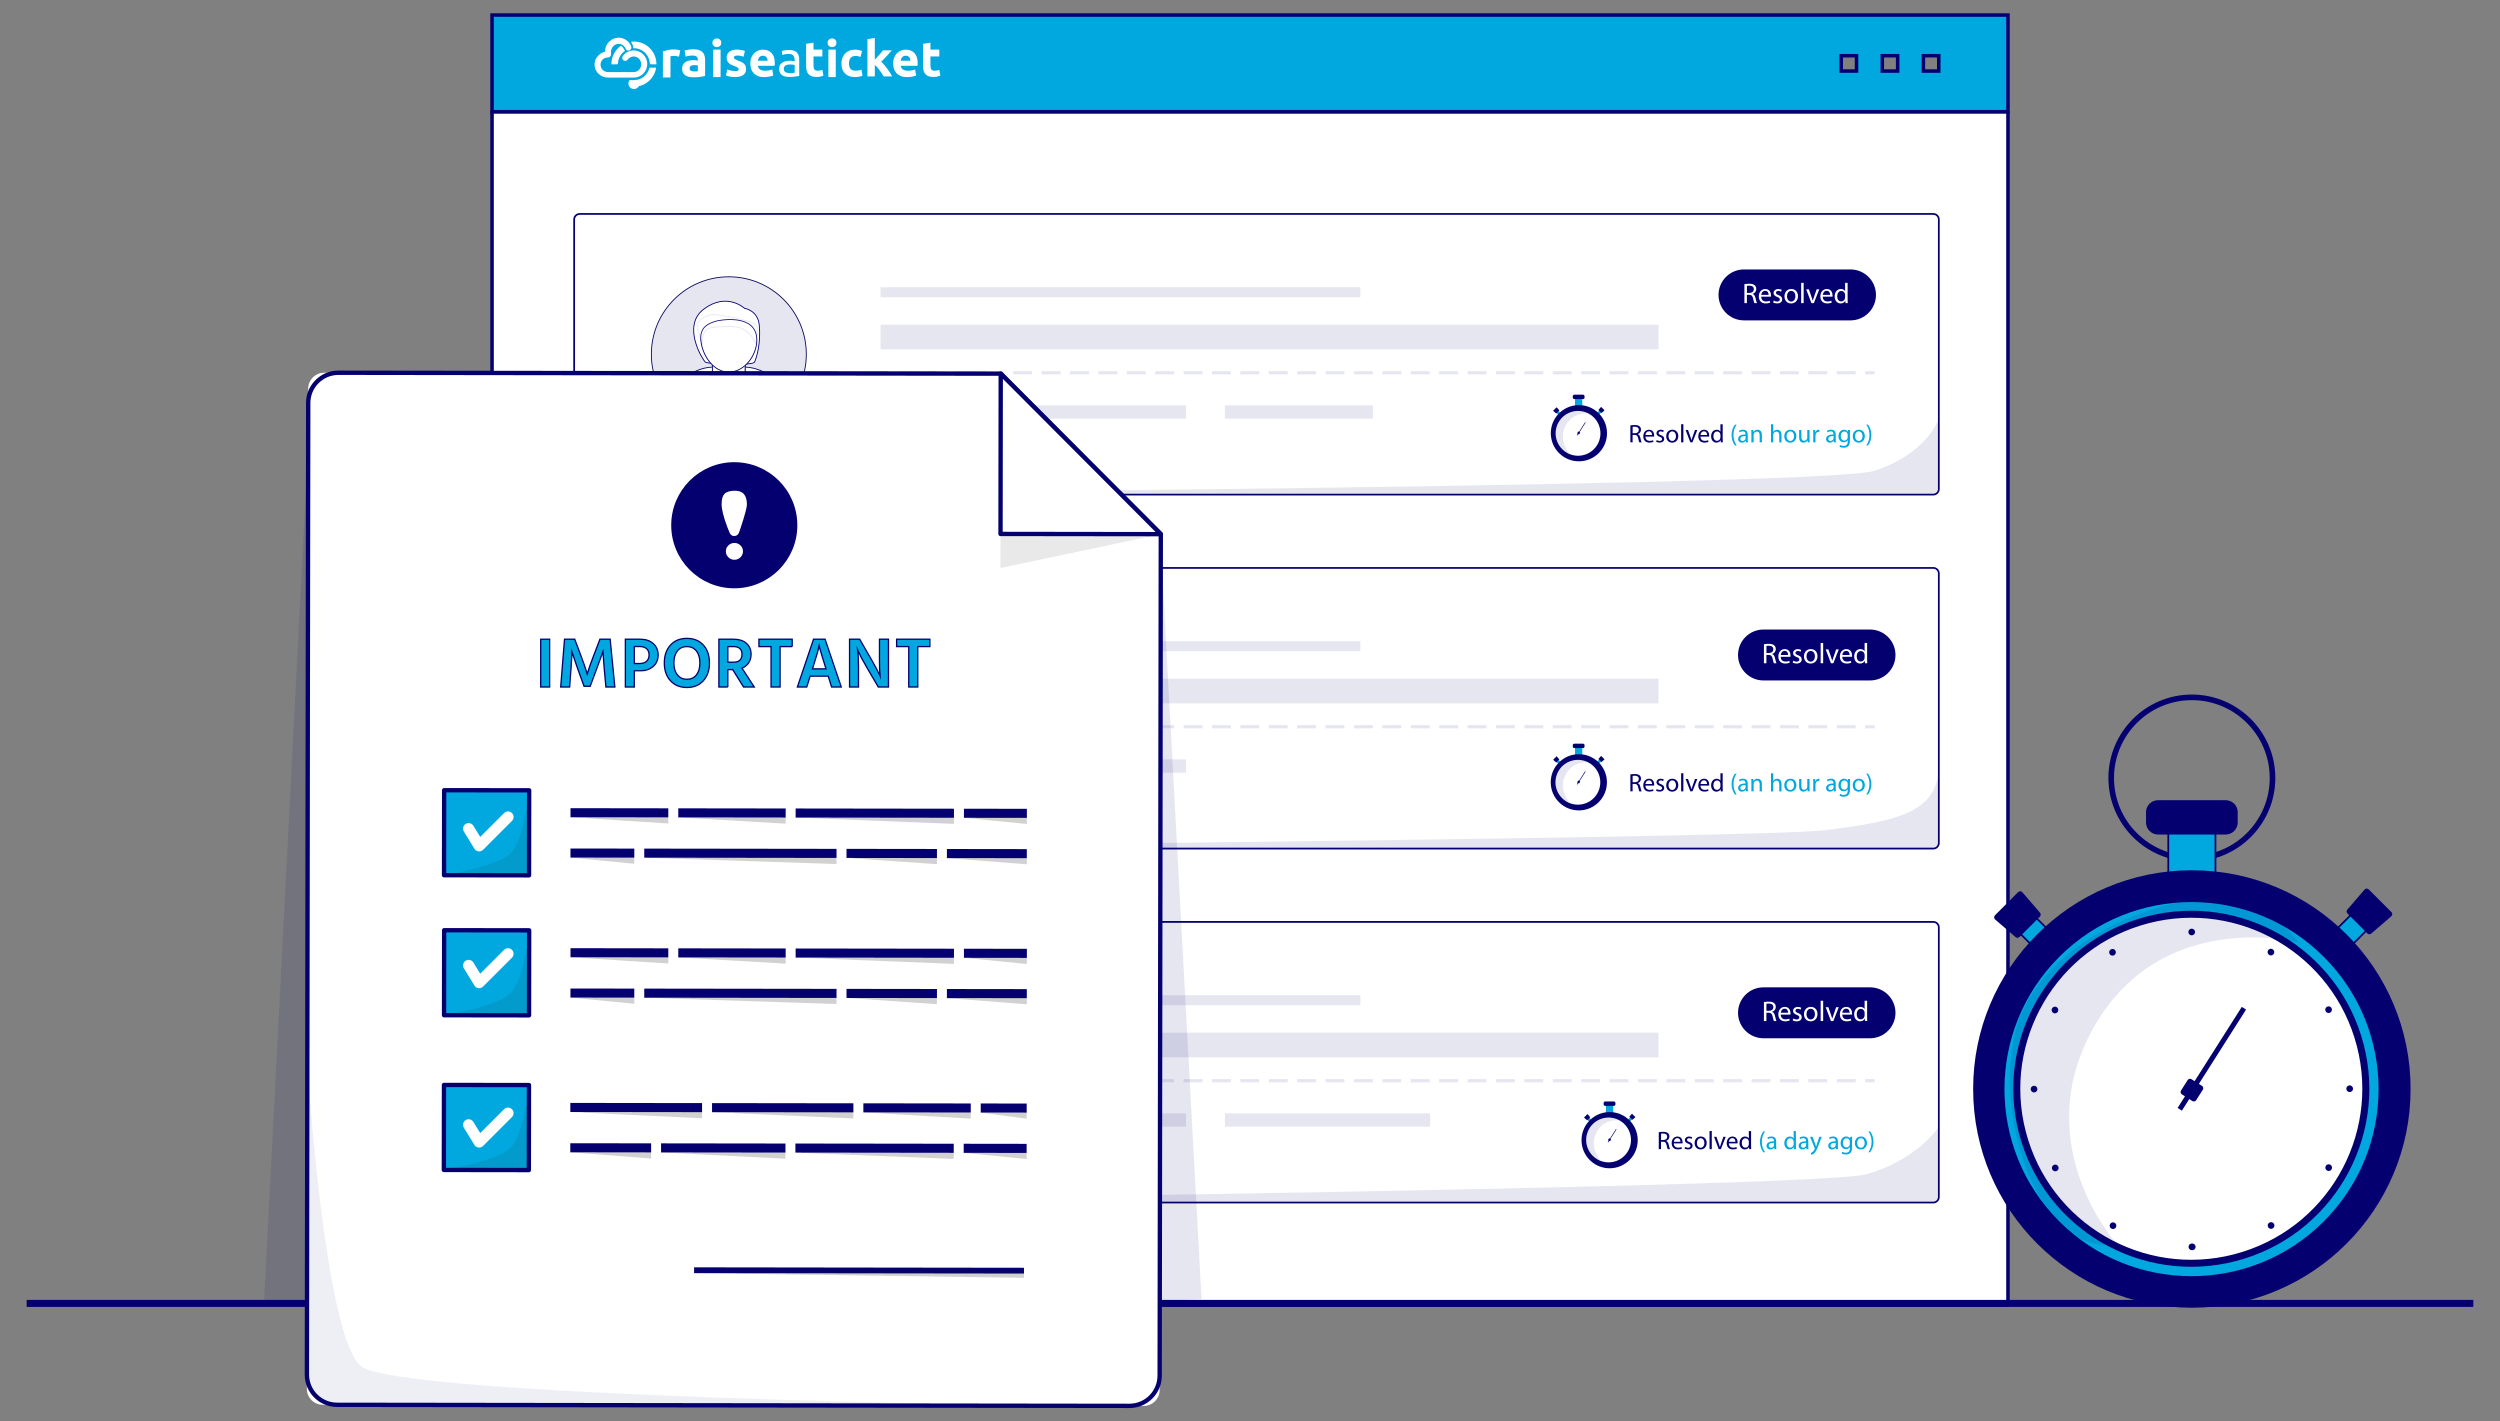 <?xml version="1.0" encoding="utf-8"?>
<!-- Generator: Adobe Illustrator 26.0.0, SVG Export Plug-In . SVG Version: 6.00 Build 0)  -->
<svg version="1.1" id="Layer_1" xmlns="http://www.w3.org/2000/svg" xmlns:xlink="http://www.w3.org/1999/xlink" x="0px" y="0px"
	 viewBox="0 0 1426.34 810.93" style="enable-background:new 0 0 1426.34 810.93;" xml:space="preserve">
<rect x="0" y="0" width="1426.34" height="810.93" fill="#808080" stroke="none"/>
<style type="text/css">
	.st0{fill:#FFFFFF;stroke:#040070;stroke-width:2;stroke-linecap:round;stroke-linejoin:round;stroke-miterlimit:10;}
	.st1{fill:#00A8DF;stroke:#040070;stroke-width:2;stroke-miterlimit:10;}
	.st2{fill-rule:evenodd;clip-rule:evenodd;fill:#FFFFFF;}
	.st3{fill:#FFFFFF;}
	.st4{fill:#FFFFFF;stroke:#040070;stroke-linecap:round;stroke-linejoin:round;stroke-miterlimit:10;}
	.st5{opacity:0.1;}
	.st6{fill:#040070;}
	.st7{clip-path:url(#SVGID_00000140712005951723478140000001627484948566158751_);}
	.st8{fill:#FFFFFF;stroke:#040070;stroke-width:0.5;stroke-linecap:round;stroke-linejoin:round;stroke-miterlimit:10;}
	.st9{opacity:0.1;fill:#FFFFFF;stroke:#040070;stroke-width:0.5;stroke-linecap:round;stroke-linejoin:round;stroke-miterlimit:10;}
	.st10{opacity:0.1;fill:#040070;}
	.st11{clip-path:url(#SVGID_00000105400418746091144130000001329299740637176469_);}
	.st12{clip-path:url(#SVGID_00000139987396976349923390000004391780389929664174_);}
	.st13{fill:#00A8DF;}
	.st14{fill:none;stroke:#040070;stroke-width:4;stroke-miterlimit:10;}
	.st15{fill:#00A8DF;stroke:#040070;stroke-miterlimit:10;}
	.st16{fill:#FFFFFF;stroke:#040070;stroke-width:4;stroke-linecap:round;stroke-linejoin:round;stroke-miterlimit:10;}
	.st17{fill:#1A1A1A;}
	.st18{opacity:0.67;}
	.st19{opacity:0.2;}
	.st20{fill:#00A8DF;stroke:#040070;stroke-width:0.75;stroke-miterlimit:10;}
</style>
<g>
	<g>
		<g>
			<g>
				<rect x="280.73" y="63.73" class="st0" width="864.89" height="680.7"/>
				<path class="st1" d="M280.73,8.59v55.14h864.89V8.59H280.73z M1059.22,40.54h-8.75v-8.75h8.75V40.54z M1082.68,40.54h-8.76
					v-8.75h8.76V40.54z M1106.13,40.54h-8.76v-8.75h8.76V40.54z"/>
				<g>
					<path class="st2" d="M352.59,35.77c0,0-0.01,0.07-0.01,0.11c-0.01,0.11-0.01,0.22-0.02,0.32c-0.09,0.28-0.34,0.5-0.65,0.5
						c-0.04,0-0.07,0-0.11,0h-2.98c0-0.03,0-0.06,0-0.09c0-4.32,2.13-8.14,5.38-10.48c0.11,0.05,0.22,0.1,0.33,0.17
						c0.01,0.01,0.99,0.62,1.39,1.64c0.16,0.41,0.41,0.77,0.72,1.05C354.4,30.47,352.84,32.93,352.59,35.77z"/>
					<path class="st2" d="M374.52,36.7h-3c-0.03,0-0.07,0-0.11,0c-0.38,0-0.69-0.31-0.69-0.69c0-0.09,0-0.25,0-0.25
						c-0.43-4.64-4.31-8.27-9.05-8.27c-0.16,0-0.31,0.02-0.47,0.02c0.11-0.51,0.09-1.06-0.11-1.58c-0.3-0.81-0.7-1.5-1.14-2.09
						c0.56-0.08,1.13-0.13,1.72-0.13c7.1,0,12.85,5.78,12.85,12.9C374.53,36.64,374.52,36.67,374.52,36.7z"/>
					<path class="st2" d="M361.63,45.71c0.8,0,2.34-0.29,2.36-0.28c3.19-0.84,5.69-3.37,6.5-6.58h0.01
						c0.03-0.15,0.16-0.26,0.31-0.26l0,0h0c0.01,0,0.01,0,0.02,0c0.01,0,0.01,0,0.02,0h3.1c0.01,0,0.01,0,0.02,0
						c0.01,0,0.01,0,0.02,0h0.01v0c0.18,0.02,0.32,0.16,0.32,0.34c0,0.01-0.01,0.02-0.01,0.04h0.01c-0.94,5.09-4.85,9.12-9.86,10.22
						c-0.55,0.96-1.58,1.61-2.76,1.61c-1.75,0-3.18-1.43-3.18-3.19c0-0.72,0.25-1.38,0.65-1.92
						C360.31,45.7,361.54,45.71,361.63,45.71z"/>
					<path class="st2" d="M346.98,44.27c-4.36,0-7.77-3.28-7.77-7.5c0-2,0.72-3.65,2.28-5.22c1.03-1.04,2.3-1.75,3.69-2.08
						c-0.01-0.73,0.07-1.44,0.26-2.12c0.54-2.02,1.83-3.71,3.63-4.77c1.19-0.7,2.54-1.06,3.9-1.06c0.67,0,1.35,0.09,2.01,0.27
						c0.63,0.17,3.84,1.19,5.14,4.7c0.33,0.89-0.11,1.89-0.98,2.23c-0.2,0.08-0.42,0.12-0.63,0.12c-0.15,0-0.3-0.02-0.44-0.06
						c-0.54-0.14-0.96-0.52-1.16-1.04c-0.54-1.4-1.82-2.16-1.83-2.17c-0.35-0.2-0.67-0.34-1-0.43c-0.32-0.09-0.67-0.13-1.09-0.13
						c-1.98,0-3.72,1.46-4.25,3.43c-0.13,0.49-0.17,1.09-0.14,1.62c0.01,0,0.01,0.07,0.01,0.12c0,0.17,0,0.43,0,0.95
						c0,0.45-0.17,0.8-0.53,1.13c-0.28,0.26-0.62,0.45-1,0.5c-0.49,0.06-0.97,0.07-1.45,0.19c-0.42,0.11-0.82,0.28-1.18,0.53
						c-0.69,0.47-1.27,1.16-1.55,1.96c-0.16,0.46-0.26,0.99-0.26,1.48c0,2.39,1.91,4.2,4.34,4.2h14.52c2.39,0,4.34-1.95,4.34-4.44
						c0-2.49-1.95-4.47-4.34-4.47c-0.32,0-0.66,0.07-1.08,0.18c-0.01,0-1.44,0.42-2.32,1.63c-0.32,0.45-0.83,0.71-1.38,0.71
						c-0.37,0-0.72-0.12-1.02-0.34c-0.75-0.56-0.92-1.64-0.37-2.41c2.18-3.05,5.53-3.21,6.18-3.21c2.09,0,4.04,0.81,5.5,2.29
						c1.47,1.48,2.28,3.41,2.28,5.48c0,4.29-3.49,7.75-7.77,7.75L346.98,44.27z"/>
					<g>
						<g>
							<path class="st3" d="M387.4,32.34c-0.39-0.1-0.84-0.2-1.36-0.3c-0.52-0.11-1.08-0.16-1.68-0.16c-0.27,0-0.6,0.02-0.97,0.07
								c-0.38,0.05-0.66,0.1-0.86,0.16v12.07h-4.32V29.32c0.77-0.27,1.69-0.53,2.74-0.77c1.05-0.24,2.23-0.36,3.52-0.36
								c0.23,0,0.51,0.01,0.84,0.04c0.33,0.03,0.66,0.07,0.99,0.12c0.33,0.05,0.66,0.11,0.99,0.17c0.33,0.07,0.61,0.15,0.84,0.25
								L387.4,32.34z"/>
							<path class="st3" d="M395.64,28.11c1.28,0,2.34,0.14,3.19,0.44c0.85,0.29,1.53,0.71,2.05,1.25c0.51,0.54,0.88,1.2,1.09,1.97
								c0.21,0.77,0.32,1.63,0.32,2.58v8.99c-0.62,0.14-1.48,0.3-2.58,0.48c-1.1,0.18-2.44,0.28-4,0.28c-0.99,0-1.88-0.09-2.68-0.26
								c-0.8-0.17-1.49-0.46-2.07-0.86c-0.58-0.4-1.03-0.91-1.33-1.55c-0.31-0.64-0.46-1.42-0.46-2.35c0-0.89,0.18-1.64,0.54-2.26
								c0.36-0.62,0.84-1.11,1.44-1.48c0.6-0.37,1.29-0.63,2.06-0.8c0.77-0.16,1.58-0.25,2.41-0.25c0.56,0,1.06,0.02,1.49,0.07
								c0.43,0.05,0.79,0.11,1.06,0.19v-0.41c0-0.74-0.22-1.32-0.67-1.77c-0.44-0.44-1.22-0.67-2.32-0.67
								c-0.73,0-1.46,0.05-2.18,0.16c-0.72,0.11-1.33,0.26-1.86,0.45l-0.55-3.48c0.25-0.08,0.57-0.16,0.94-0.25
								c0.38-0.09,0.79-0.16,1.23-0.23c0.44-0.07,0.91-0.13,1.41-0.17C394.64,28.13,395.14,28.11,395.64,28.11z M395.99,40.75
								c0.43,0,0.83-0.01,1.22-0.03c0.39-0.02,0.7-0.05,0.93-0.09v-3.28c-0.17-0.04-0.43-0.08-0.78-0.12
								c-0.35-0.04-0.67-0.06-0.96-0.06c-0.41,0-0.79,0.02-1.15,0.07c-0.36,0.05-0.67,0.14-0.94,0.28
								c-0.27,0.14-0.48,0.32-0.64,0.55c-0.15,0.23-0.23,0.52-0.23,0.87c0,0.68,0.23,1.15,0.68,1.41
								C394.57,40.62,395.19,40.75,395.99,40.75z"/>
							<path class="st3" d="M411.51,24.41c0,0.77-0.25,1.38-0.75,1.82c-0.5,0.44-1.09,0.66-1.77,0.66c-0.68,0-1.27-0.22-1.77-0.66
								c-0.5-0.44-0.75-1.05-0.75-1.82c0-0.77,0.25-1.38,0.75-1.82c0.5-0.44,1.09-0.66,1.77-0.66c0.68,0,1.27,0.22,1.77,0.66
								C411.26,23.03,411.51,23.64,411.51,24.41z M411.12,43.98h-4.21V28.31h4.21V43.98z"/>
							<path class="st3" d="M419.34,40.55c0.77,0,1.32-0.08,1.64-0.23c0.32-0.15,0.48-0.44,0.48-0.88c0-0.34-0.21-0.64-0.62-0.89
								c-0.41-0.25-1.05-0.54-1.89-0.86c-0.66-0.24-1.26-0.5-1.8-0.76c-0.54-0.26-0.99-0.58-1.37-0.95
								c-0.38-0.37-0.67-0.81-0.88-1.31c-0.21-0.51-0.31-1.12-0.31-1.84c0-1.39,0.52-2.5,1.55-3.31c1.04-0.81,2.46-1.22,4.27-1.22
								c0.91,0,1.77,0.08,2.6,0.24c0.83,0.16,1.49,0.33,1.98,0.52l-0.73,3.28c-0.49-0.17-1.02-0.32-1.6-0.45
								c-0.57-0.13-1.22-0.2-1.94-0.2c-1.32,0-1.98,0.37-1.98,1.1c0,0.17,0.03,0.32,0.08,0.45c0.06,0.13,0.17,0.26,0.34,0.38
								c0.17,0.12,0.4,0.25,0.69,0.4c0.29,0.14,0.66,0.3,1.12,0.47c0.92,0.34,1.69,0.68,2.29,1.01c0.6,0.33,1.08,0.69,1.43,1.08
								c0.35,0.39,0.59,0.81,0.74,1.28c0.14,0.47,0.21,1.02,0.21,1.64c0,1.47-0.55,2.58-1.65,3.33c-1.1,0.75-2.66,1.13-4.68,1.13
								c-1.32,0-2.42-0.11-3.29-0.34c-0.88-0.23-1.48-0.41-1.82-0.57l0.71-3.42c0.72,0.28,1.45,0.5,2.21,0.66
								C417.86,40.47,418.61,40.55,419.34,40.55z"/>
							<path class="st3" d="M428.08,36.26c0-1.32,0.2-2.47,0.61-3.46c0.41-0.99,0.94-1.81,1.6-2.47c0.66-0.66,1.42-1.16,2.28-1.5
								c0.86-0.34,1.74-0.51,2.64-0.51c2.11,0,3.78,0.65,5,1.94c1.23,1.29,1.84,3.19,1.84,5.7c0,0.25-0.01,0.51-0.03,0.81
								c-0.02,0.29-0.04,0.55-0.06,0.78h-9.56c0.09,0.87,0.5,1.55,1.22,2.06c0.72,0.51,1.68,0.76,2.88,0.76
								c0.77,0,1.53-0.07,2.28-0.21c0.74-0.14,1.35-0.32,1.82-0.52l0.57,3.42c-0.23,0.11-0.53,0.23-0.91,0.34
								c-0.38,0.11-0.8,0.21-1.26,0.3c-0.46,0.08-0.96,0.16-1.48,0.21c-0.53,0.06-1.06,0.08-1.58,0.08c-1.34,0-2.5-0.2-3.49-0.59
								c-0.99-0.4-1.81-0.94-2.46-1.63c-0.65-0.69-1.13-1.5-1.44-2.45C428.24,38.37,428.08,37.35,428.08,36.26z M437.98,34.65
								c-0.02-0.36-0.08-0.71-0.18-1.05c-0.1-0.34-0.26-0.64-0.48-0.9c-0.22-0.26-0.49-0.48-0.82-0.65
								c-0.33-0.17-0.74-0.25-1.23-0.25c-0.47,0-0.88,0.08-1.22,0.24c-0.34,0.16-0.62,0.37-0.85,0.64c-0.23,0.26-0.4,0.57-0.52,0.92
								c-0.12,0.35-0.21,0.7-0.27,1.06H437.98z"/>
							<path class="st3" d="M450.33,28.51c1.06,0,1.95,0.14,2.67,0.41c0.73,0.27,1.31,0.66,1.75,1.16c0.44,0.5,0.76,1.09,0.95,1.78
								c0.19,0.69,0.28,1.45,0.28,2.28v9.19c-0.23,0.04-0.54,0.09-0.95,0.16c-0.41,0.07-0.86,0.13-1.37,0.18
								c-0.51,0.06-1.06,0.11-1.65,0.16c-0.59,0.05-1.18,0.07-1.77,0.07c-0.83,0-1.59-0.09-2.29-0.25c-0.7-0.17-1.3-0.44-1.81-0.81
								c-0.51-0.37-0.91-0.85-1.19-1.46c-0.28-0.6-0.42-1.33-0.42-2.18c0-0.81,0.16-1.51,0.49-2.09c0.33-0.58,0.78-1.06,1.34-1.41
								c0.56-0.36,1.22-0.62,1.98-0.79c0.75-0.17,1.55-0.25,2.37-0.25c0.26,0,0.54,0.01,0.82,0.04c0.28,0.03,0.55,0.07,0.81,0.11
								c0.25,0.05,0.48,0.09,0.66,0.13c0.19,0.04,0.32,0.07,0.4,0.08v-0.74c0-0.43-0.05-0.86-0.14-1.29
								c-0.1-0.42-0.26-0.8-0.51-1.13c-0.24-0.33-0.58-0.59-1-0.79c-0.42-0.2-0.97-0.3-1.65-0.3c-0.87,0-1.63,0.06-2.28,0.18
								c-0.65,0.12-1.14,0.25-1.46,0.38l-0.31-2.18c0.34-0.15,0.91-0.3,1.7-0.44C448.55,28.58,449.41,28.51,450.33,28.51z
								 M450.56,41.69c0.62,0,1.17-0.01,1.65-0.04c0.48-0.03,0.88-0.08,1.2-0.16v-4.38c-0.19-0.09-0.49-0.17-0.92-0.24
								c-0.42-0.07-0.94-0.1-1.54-0.1c-0.4,0-0.81,0.03-1.26,0.08c-0.44,0.06-0.85,0.18-1.22,0.35c-0.37,0.18-0.67,0.42-0.92,0.74
								c-0.24,0.31-0.37,0.72-0.37,1.23c0,0.94,0.3,1.6,0.91,1.96C448.7,41.5,449.52,41.69,450.56,41.69z"/>
							<path class="st3" d="M459.92,25l4.21-0.68v3.99h5.06v3.9h-5.06v5.23c0,0.89,0.16,1.59,0.47,2.12
								c0.31,0.53,0.94,0.79,1.88,0.79c0.45,0,0.92-0.04,1.4-0.13c0.48-0.08,0.92-0.2,1.32-0.35l0.59,3.28
								c-0.51,0.21-1.07,0.39-1.7,0.54c-0.62,0.15-1.38,0.23-2.29,0.23c-1.15,0-2.1-0.16-2.86-0.47c-0.75-0.31-1.36-0.74-1.81-1.3
								c-0.45-0.56-0.77-1.23-0.95-2.02c-0.18-0.79-0.27-1.67-0.27-2.63V25z"/>
							<path class="st3" d="M477.22,24.41c0,0.77-0.25,1.38-0.75,1.82c-0.5,0.44-1.09,0.66-1.77,0.66c-0.68,0-1.27-0.22-1.77-0.66
								c-0.5-0.44-0.75-1.05-0.75-1.82c0-0.77,0.25-1.38,0.75-1.82c0.5-0.44,1.09-0.66,1.77-0.66c0.68,0,1.27,0.22,1.77,0.66
								C476.97,23.03,477.22,23.64,477.22,24.41z M476.83,43.98h-4.21V28.31h4.21V43.98z"/>
							<path class="st3" d="M480.08,36.14c0-1.07,0.17-2.09,0.52-3.04c0.35-0.95,0.85-1.78,1.51-2.49c0.66-0.71,1.46-1.27,2.4-1.68
								c0.94-0.41,2.02-0.62,3.22-0.62c0.79,0,1.52,0.07,2.18,0.21c0.66,0.14,1.3,0.34,1.92,0.61l-0.88,3.36
								c-0.4-0.15-0.83-0.28-1.3-0.4c-0.47-0.11-1-0.17-1.58-0.17c-1.24,0-2.17,0.39-2.78,1.16c-0.61,0.77-0.92,1.79-0.92,3.05
								c0,1.34,0.29,2.37,0.86,3.11c0.58,0.74,1.58,1.1,3.01,1.1c0.51,0,1.06-0.05,1.64-0.14c0.58-0.09,1.12-0.24,1.61-0.45
								l0.59,3.45c-0.49,0.21-1.1,0.39-1.84,0.54c-0.74,0.15-1.55,0.23-2.43,0.23c-1.36,0-2.53-0.2-3.51-0.61
								c-0.98-0.41-1.79-0.96-2.42-1.65c-0.63-0.7-1.09-1.52-1.39-2.47C480.22,38.29,480.08,37.26,480.08,36.14z"/>
							<path class="st3" d="M499.13,34.05c0.42-0.45,0.84-0.92,1.29-1.41c0.44-0.49,0.87-0.97,1.28-1.45
								c0.41-0.48,0.81-0.93,1.17-1.36c0.37-0.43,0.68-0.81,0.95-1.12h5.01c-1,1.15-1.97,2.24-2.93,3.29
								c-0.95,1.04-1.99,2.12-3.13,3.23c0.57,0.51,1.15,1.12,1.75,1.83c0.6,0.71,1.19,1.44,1.75,2.19c0.57,0.76,1.08,1.51,1.55,2.27
								c0.47,0.75,0.87,1.44,1.19,2.07h-4.84c-0.3-0.49-0.64-1.03-1.03-1.63c-0.39-0.6-0.8-1.19-1.23-1.79
								c-0.43-0.6-0.89-1.17-1.37-1.71c-0.48-0.55-0.96-1.01-1.43-1.39v6.52h-4.21V22.32l4.21-0.68V34.05z"/>
							<path class="st3" d="M509.57,36.26c0-1.32,0.2-2.47,0.61-3.46c0.41-0.99,0.94-1.81,1.6-2.47c0.66-0.66,1.42-1.16,2.28-1.5
								c0.86-0.34,1.74-0.51,2.64-0.51c2.11,0,3.78,0.65,5.01,1.94c1.23,1.29,1.84,3.19,1.84,5.7c0,0.25-0.01,0.51-0.03,0.81
								c-0.02,0.29-0.04,0.55-0.06,0.78h-9.56c0.09,0.87,0.5,1.55,1.22,2.06c0.72,0.51,1.68,0.76,2.88,0.76
								c0.77,0,1.53-0.07,2.28-0.21c0.74-0.14,1.35-0.32,1.82-0.52l0.56,3.42c-0.23,0.11-0.53,0.23-0.9,0.34
								c-0.38,0.11-0.8,0.21-1.26,0.3c-0.46,0.08-0.96,0.16-1.48,0.21c-0.53,0.06-1.06,0.08-1.58,0.08c-1.34,0-2.5-0.2-3.49-0.59
								c-0.99-0.4-1.81-0.94-2.46-1.63c-0.65-0.69-1.13-1.5-1.44-2.45C509.72,38.37,509.57,37.35,509.57,36.26z M519.46,34.65
								c-0.02-0.36-0.08-0.71-0.18-1.05c-0.1-0.34-0.26-0.64-0.48-0.9c-0.22-0.26-0.49-0.48-0.82-0.65
								c-0.33-0.17-0.74-0.25-1.23-0.25c-0.47,0-0.88,0.08-1.22,0.24c-0.34,0.16-0.62,0.37-0.85,0.64c-0.23,0.26-0.4,0.57-0.52,0.92
								c-0.12,0.35-0.21,0.7-0.27,1.06H519.46z"/>
							<path class="st3" d="M526.64,25l4.21-0.68v3.99h5.06v3.9h-5.06v5.23c0,0.89,0.16,1.59,0.47,2.12
								c0.31,0.53,0.94,0.79,1.88,0.79c0.45,0,0.92-0.04,1.4-0.13c0.48-0.08,0.92-0.2,1.31-0.35l0.59,3.28
								c-0.51,0.21-1.07,0.39-1.7,0.54c-0.62,0.15-1.39,0.23-2.29,0.23c-1.15,0-2.1-0.16-2.86-0.47c-0.75-0.31-1.36-0.74-1.81-1.3
								c-0.45-0.56-0.77-1.23-0.95-2.02c-0.18-0.79-0.27-1.67-0.27-2.63V25z"/>
						</g>
					</g>
				</g>
			</g>
			<g>
				<g>
					<g>
						<g>
							<path class="st4" d="M1103.02,282.18H330.73c-1.74,0-3.15-1.41-3.15-3.15V125.22c0-1.74,1.41-3.15,3.15-3.15h772.29
								c1.74,0,3.15,1.41,3.15,3.15v153.81C1106.17,280.77,1104.76,282.18,1103.02,282.18z"/>
						</g>
						<g class="st5">
							<circle class="st6" cx="415.83" cy="202.12" r="44.2"/>
						</g>
						<g class="st5">
							<rect x="502.38" y="163.88" class="st6" width="273.76" height="5.7"/>
						</g>
						<g class="st5">
							
								<rect x="502.38" y="185.27" transform="matrix(-1 -1.224647e-16 1.224647e-16 -1 1448.646 384.611)" class="st6" width="443.89" height="14.07"/>
						</g>
						<g class="st5">
							<g>
								<rect x="502.38" y="211.76" class="st6" width="5.46" height="1.82"/>
							</g>
							<g>
								<path class="st6" d="M1058.72,213.58h-10.8v-1.82h10.8V213.58z M1042.52,213.58h-10.8v-1.82h10.8V213.58z M1026.32,213.58
									h-10.8v-1.82h10.8V213.58z M1010.11,213.58h-10.8v-1.82h10.8V213.58z M993.91,213.58h-10.8v-1.82h10.8V213.58z
									 M977.71,213.58h-10.8v-1.82h10.8V213.58z M961.51,213.58h-10.8v-1.82h10.8V213.58z M945.31,213.58h-10.8v-1.82h10.8V213.58
									z M929.1,213.58h-10.8v-1.82h10.8V213.58z M912.9,213.58h-10.8v-1.82h10.8V213.58z M896.7,213.58h-10.8v-1.82h10.8V213.58z
									 M880.5,213.58h-10.8v-1.82h10.8V213.58z M864.3,213.58h-10.8v-1.82h10.8V213.58z M848.09,213.58h-10.8v-1.82h10.8V213.58z
									 M831.89,213.58h-10.8v-1.82h10.8V213.58z M815.69,213.58h-10.8v-1.82h10.8V213.58z M799.49,213.58h-10.8v-1.82h10.8V213.58
									z M783.28,213.58h-10.8v-1.82h10.8V213.58z M767.08,213.58h-10.8v-1.82h10.8V213.58z M750.88,213.58h-10.8v-1.82h10.8
									V213.58z M734.68,213.58h-10.8v-1.82h10.8V213.58z M718.47,213.58h-10.8v-1.82h10.8V213.58z M702.27,213.58h-10.8v-1.82
									h10.8V213.58z M686.07,213.58h-10.8v-1.82h10.8V213.58z M669.87,213.58h-10.8v-1.82h10.8V213.58z M653.67,213.58h-10.8
									v-1.82h10.8V213.58z M637.46,213.58h-10.8v-1.82h10.8V213.58z M621.26,213.58h-10.8v-1.82h10.8V213.58z M605.06,213.58
									h-10.8v-1.82h10.8V213.58z M588.86,213.58h-10.8v-1.82h10.8V213.58z M572.65,213.58h-10.8v-1.82h10.8V213.58z
									 M556.45,213.58h-10.8v-1.82h10.8V213.58z M540.25,213.58h-10.8v-1.82h10.8V213.58z M524.05,213.58h-10.8v-1.82h10.8V213.58
									z"/>
							</g>
							<g>
								<rect x="1064.12" y="211.76" class="st6" width="5.46" height="1.82"/>
							</g>
						</g>
						<g class="st5">
							<g>
								<rect x="502.38" y="231.27" class="st6" width="174.24" height="7.63"/>
							</g>
							<g>
								<rect x="698.87" y="231.27" class="st6" width="84.42" height="7.63"/>
							</g>
						</g>
						<g>
							<defs>
								<circle id="SVGID_1_" cx="415.83" cy="202.12" r="44.2"/>
							</defs>
							<clipPath id="SVGID_00000063593990714610022010000015874678852881222056_">
								<use xlink:href="#SVGID_1_"  style="overflow:visible;"/>
							</clipPath>
							<g style="clip-path:url(#SVGID_00000063593990714610022010000015874678852881222056_);">
								<g>
									<path class="st8" d="M402.36,206.59c-1.3-1.19-13.63-20.56-0.85-30.2c13.17-9.94,23.26-0.48,23.26-0.48
										s7.63,1.03,8.43,9.66c0.98,10.52-1.65,18.79-2.72,21.02S403.66,207.77,402.36,206.59z"/>
								</g>
								<g>
									<polygon class="st8" points="425.21,197.27 425.21,214.23 415.82,222.31 406.44,214.23 406.44,197.27 									"/>
									<path class="st8" d="M449.03,234.33v6.78c0,3.61-2.93,6.54-6.54,6.54h-53.35c-3.61,0-6.53-2.92-6.53-6.53v-6.79
										c0-13.4,10.57-24.32,23.82-24.9v4.79l0,0c5.39,4.64,13.37,4.64,18.77,0l0,0v-4.79
										C438.46,210.01,449.03,220.93,449.03,234.33z"/>
									<path class="st8" d="M431.8,194.01c0,8.82-7.15,18.3-15.98,18.3c-8.82,0-15.19-9.51-15.98-18.3
										c-0.72-7.99,5.37-9.67,8.28-10.67C410.26,182.6,431.8,178.55,431.8,194.01z"/>
									<line class="st8" x1="415.82" y1="217.71" x2="415.82" y2="247.65"/>
								</g>
								<path class="st9" d="M400.9,196.56c0,0-1.28-6.04,2.79-8.87c1.95-1.36,9.46-1.48,15.23-1.27
									c8.87,0.34,12.44,9.93,12.44,9.93l0.67-8.1c0,0,0.79-2.62-2.47-3.99c-7.02-2.96-21.93-5.02-23.59-4.8
									c-2.42,0.32-7.5,3.11-8.1,5.26C397.28,186.86,400.9,196.56,400.9,196.56z"/>
								<path class="st9" d="M409.29,210.44c0,0-0.83,2.65,3.95,3.45c4.78,0.8,4.01,3.75,4.01,3.75s5.3-0.67,7.95-3.41
									c0-1.82,0-5.64,0-5.64s-2.75,2.3-5.63,3.14C416.7,212.56,413.05,212.54,409.29,210.44z"/>
								<path class="st9" d="M415.8,242.04c0,0,0.99,2.56,14.71,2.2c13.72-0.37,16.24-15.06,15.65-21.53c0,0,1.64,2.48,2.17,6.58
									s1.05,10.13,0.53,12.67c-0.53,2.54-2.04,5.22-5.4,5.7c-3.36,0.48-27.63,0.11-27.63,0.11L415.8,242.04z"/>
								<path class="st9" d="M415.8,222.71c0,0,0.15-3.28,7.19-4.2c7.04-0.91,22.15,2.44,22.15,2.44s-2.21-3.33-4.13-4.94
									s-6.07-4.43-10.3-5.72c-2.48-0.54-5.61-0.86-5.61-0.86l0.11,4.73c0,0-0.88,1.31-3.89,2.42c-3.01,1.11-5.49,1.25-5.49,1.25
									L415.8,222.71z"/>
								<path class="st9" d="M394.5,213.09c0,0,7.67,0.84,13.62,3.7c4.38,2.11,7.49,1.06,7.7,2.81c-0.17-6.46-0.17-1.88-0.17-1.88
									s-3.6-0.56-6.62-1.64c-2.29-1.14-2.6-1.84-2.6-1.84v-4.79C406.44,209.43,400.24,209.79,394.5,213.09z"/>
								<path class="st9" d="M384.59,224.59c0,0-2.75,11.95,5.54,16.95c8.29,5,25.69,6.21,25.69,6.21s-25.05,0.21-27.12-0.13
									s-4-0.75-5.47-3.75c0,0-0.64-1.08-0.73-3.55c-0.09-2.47,0.14-8.94,0.43-9.97S384.49,224.83,384.59,224.59z"/>
							</g>
							<use xlink:href="#SVGID_1_"  style="overflow:visible;fill:none;stroke:#07075B;stroke-width:0.5;stroke-miterlimit:10;"/>
						</g>
					</g>
					<path class="st10" d="M1106.17,238.9c0,0-0.07,37.47,0,39.53c0.07,2.07-0.91,2.64-1.69,3.39c-0.78,0.74-8.54,0.58-8.54,0.58
						l-758.05-0.22c0,0,701.63-3.71,731.7-13.61S1106.17,238.9,1106.17,238.9z"/>
				</g>
				<g>
					<g>
						<g>
							<path class="st4" d="M1103.02,484.14H330.73c-1.74,0-3.15-1.41-3.15-3.15V327.17c0-1.74,1.41-3.15,3.15-3.15h772.29
								c1.74,0,3.15,1.41,3.15,3.15v153.81C1106.17,482.72,1104.76,484.14,1103.02,484.14z"/>
						</g>
						<g class="st5">
							<circle class="st6" cx="415.83" cy="404.08" r="44.2"/>
						</g>
						<g class="st5">
							<rect x="502.38" y="365.84" class="st6" width="273.76" height="5.7"/>
						</g>
						<g class="st5">
							
								<rect x="502.38" y="387.23" transform="matrix(-1 -1.224647e-16 1.224647e-16 -1 1448.646 788.524)" class="st6" width="443.89" height="14.07"/>
						</g>
						<g class="st5">
							<g>
								<rect x="502.38" y="413.72" class="st6" width="5.46" height="1.82"/>
							</g>
							<g>
								<path class="st6" d="M1058.72,415.54h-10.8v-1.82h10.8V415.54z M1042.52,415.54h-10.8v-1.82h10.8V415.54z M1026.32,415.54
									h-10.8v-1.82h10.8V415.54z M1010.11,415.54h-10.8v-1.82h10.8V415.54z M993.91,415.54h-10.8v-1.82h10.8V415.54z
									 M977.71,415.54h-10.8v-1.82h10.8V415.54z M961.51,415.54h-10.8v-1.82h10.8V415.54z M945.31,415.54h-10.8v-1.82h10.8V415.54
									z M929.1,415.54h-10.8v-1.82h10.8V415.54z M912.9,415.54h-10.8v-1.82h10.8V415.54z M896.7,415.54h-10.8v-1.82h10.8V415.54z
									 M880.5,415.54h-10.8v-1.82h10.8V415.54z M864.3,415.54h-10.8v-1.82h10.8V415.54z M848.09,415.54h-10.8v-1.82h10.8V415.54z
									 M831.89,415.54h-10.8v-1.82h10.8V415.54z M815.69,415.54h-10.8v-1.82h10.8V415.54z M799.49,415.54h-10.8v-1.82h10.8V415.54
									z M783.28,415.54h-10.8v-1.82h10.8V415.54z M767.08,415.54h-10.8v-1.82h10.8V415.54z M750.88,415.54h-10.8v-1.82h10.8
									V415.54z M734.68,415.54h-10.8v-1.82h10.8V415.54z M718.47,415.54h-10.8v-1.82h10.8V415.54z M702.27,415.54h-10.8v-1.82
									h10.8V415.54z M686.07,415.54h-10.8v-1.82h10.8V415.54z M669.87,415.54h-10.8v-1.82h10.8V415.54z M653.67,415.54h-10.8
									v-1.82h10.8V415.54z M637.46,415.54h-10.8v-1.82h10.8V415.54z M621.26,415.54h-10.8v-1.82h10.8V415.54z M605.06,415.54
									h-10.8v-1.82h10.8V415.54z M588.86,415.54h-10.8v-1.82h10.8V415.54z M572.65,415.54h-10.8v-1.82h10.8V415.54z
									 M556.45,415.54h-10.8v-1.82h10.8V415.54z M540.25,415.54h-10.8v-1.82h10.8V415.54z M524.05,415.54h-10.8v-1.82h10.8V415.54
									z"/>
							</g>
							<g>
								<rect x="1064.12" y="413.72" class="st6" width="5.46" height="1.82"/>
							</g>
						</g>
						<g class="st5">
							<g>
								<rect x="502.38" y="433.23" class="st6" width="174.24" height="7.63"/>
							</g>
						</g>
						<g>
							<defs>
								<circle id="SVGID_00000136377773469327243440000007886563710222973092_" cx="415.83" cy="404.08" r="44.2"/>
							</defs>
							<clipPath id="SVGID_00000053528791620285828320000007438464707402017957_">
								<use xlink:href="#SVGID_00000136377773469327243440000007886563710222973092_"  style="overflow:visible;"/>
							</clipPath>
							<g style="clip-path:url(#SVGID_00000053528791620285828320000007438464707402017957_);">
								<g>
									<path class="st8" d="M402.36,408.54c-1.3-1.19-13.63-20.56-0.85-30.2c13.17-9.94,23.26-0.48,23.26-0.48
										s7.63,1.03,8.43,9.66c0.98,10.52-1.65,18.79-2.72,21.02C429.39,410.78,403.66,409.73,402.36,408.54z"/>
								</g>
								<g>
									<polygon class="st8" points="425.21,399.23 425.21,416.18 415.82,424.26 406.44,416.18 406.44,399.23 									"/>
									<path class="st8" d="M449.03,436.29v6.78c0,3.61-2.93,6.54-6.54,6.54h-53.35c-3.61,0-6.53-2.92-6.53-6.53v-6.79
										c0-13.4,10.57-24.32,23.82-24.9v4.79l0,0c5.39,4.64,13.37,4.64,18.77,0l0,0v-4.79
										C438.46,411.96,449.03,422.89,449.03,436.29z"/>
									<path class="st8" d="M431.8,395.97c0,8.82-7.15,18.3-15.98,18.3c-8.82,0-15.19-9.51-15.98-18.3
										c-0.72-7.99,5.37-9.67,8.28-10.67C410.26,384.56,431.8,380.51,431.8,395.97z"/>
									<line class="st8" x1="415.82" y1="419.67" x2="415.82" y2="449.6"/>
								</g>
								<path class="st9" d="M400.9,398.51c0,0-1.28-6.04,2.79-8.87c1.95-1.36,9.46-1.48,15.23-1.27
									c8.87,0.34,12.44,9.93,12.44,9.93l0.67-8.1c0,0,0.79-2.62-2.47-3.99c-7.02-2.96-21.93-5.02-23.59-4.8
									c-2.42,0.32-7.5,3.11-8.1,5.26S400.9,398.51,400.9,398.51z"/>
								<path class="st9" d="M409.29,412.39c0,0-0.83,2.65,3.95,3.45c4.78,0.8,4.01,3.75,4.01,3.75s5.3-0.67,7.95-3.41
									c0-1.82,0-5.64,0-5.64s-2.75,2.3-5.63,3.14C416.7,414.52,413.05,414.5,409.29,412.39z"/>
								<path class="st9" d="M415.8,443.99c0,0,0.99,2.56,14.71,2.2c13.72-0.37,16.24-15.06,15.65-21.53c0,0,1.64,2.48,2.17,6.58
									s1.05,10.13,0.53,12.67c-0.53,2.54-2.04,5.22-5.4,5.7c-3.36,0.48-27.63,0.11-27.63,0.11L415.8,443.99z"/>
								<path class="st9" d="M415.8,424.66c0,0,0.15-3.28,7.19-4.2c7.04-0.91,22.15,2.44,22.15,2.44s-2.21-3.33-4.13-4.94
									c-1.93-1.61-6.07-4.43-10.3-5.72c-2.48-0.54-5.61-0.86-5.61-0.86l0.11,4.73c0,0-0.88,1.31-3.89,2.42
									c-3.01,1.11-5.49,1.25-5.49,1.25L415.8,424.66z"/>
								<path class="st9" d="M394.5,415.04c0,0,7.67,0.84,13.62,3.7c4.38,2.11,7.49,1.06,7.7,2.81c-0.17-6.46-0.17-1.88-0.17-1.88
									s-3.6-0.56-6.62-1.64c-2.29-1.14-2.6-1.84-2.6-1.84v-4.79C406.44,411.39,400.24,411.75,394.5,415.04z"/>
								<path class="st9" d="M384.59,426.55c0,0-2.75,11.95,5.54,16.95c8.29,5,25.69,6.21,25.69,6.21s-25.05,0.21-27.12-0.13
									c-2.07-0.34-4-0.75-5.47-3.75c0,0-0.64-1.08-0.73-3.55c-0.09-2.47,0.14-8.94,0.43-9.97
									C383.23,431.28,384.49,426.78,384.59,426.55z"/>
							</g>
							
								<use xlink:href="#SVGID_00000136377773469327243440000007886563710222973092_"  style="overflow:visible;fill:none;stroke:#07075B;stroke-width:0.5;stroke-miterlimit:10;"/>
						</g>
					</g>
					<path class="st10" d="M1106.17,440.86c0,0-0.07,37.47,0,39.53s-0.91,2.64-1.69,3.39c-0.78,0.74-8.54,0.58-8.54,0.58
						l-758.05-0.22c0,0,660.94-5.43,702.78-10.43C1085.74,468.31,1102.7,462.61,1106.17,440.86z"/>
				</g>
				<g>
					<g>
						<g>
							<path class="st4" d="M1103.02,686.09H330.73c-1.74,0-3.15-1.41-3.15-3.15V529.13c0-1.74,1.41-3.15,3.15-3.15h772.29
								c1.74,0,3.15,1.41,3.15,3.15v153.81C1106.17,684.68,1104.76,686.09,1103.02,686.09z"/>
						</g>
						<g class="st5">
							<circle class="st6" cx="415.83" cy="606.04" r="44.2"/>
						</g>
						<g class="st5">
							<rect x="502.38" y="567.79" class="st6" width="273.76" height="5.7"/>
						</g>
						<g class="st5">
							
								<rect x="502.38" y="589.18" transform="matrix(-1 -1.224647e-16 1.224647e-16 -1 1448.646 1192.437)" class="st6" width="443.89" height="14.07"/>
						</g>
						<g class="st5">
							<g>
								<rect x="502.38" y="615.67" class="st6" width="5.46" height="1.82"/>
							</g>
							<g>
								<path class="st6" d="M1058.72,617.5h-10.8v-1.82h10.8V617.5z M1042.52,617.5h-10.8v-1.82h10.8V617.5z M1026.32,617.5h-10.8
									v-1.82h10.8V617.5z M1010.11,617.5h-10.8v-1.82h10.8V617.5z M993.91,617.5h-10.8v-1.82h10.8V617.5z M977.71,617.5h-10.8
									v-1.82h10.8V617.5z M961.51,617.5h-10.8v-1.82h10.8V617.5z M945.31,617.5h-10.8v-1.82h10.8V617.5z M929.1,617.5h-10.8v-1.82
									h10.8V617.5z M912.9,617.5h-10.8v-1.82h10.8V617.5z M896.7,617.5h-10.8v-1.82h10.8V617.5z M880.5,617.5h-10.8v-1.82h10.8
									V617.5z M864.3,617.5h-10.8v-1.82h10.8V617.5z M848.09,617.5h-10.8v-1.82h10.8V617.5z M831.89,617.5h-10.8v-1.82h10.8V617.5
									z M815.69,617.5h-10.8v-1.82h10.8V617.5z M799.49,617.5h-10.8v-1.82h10.8V617.5z M783.28,617.5h-10.8v-1.82h10.8V617.5z
									 M767.08,617.5h-10.8v-1.82h10.8V617.5z M750.88,617.5h-10.8v-1.82h10.8V617.5z M734.68,617.5h-10.8v-1.82h10.8V617.5z
									 M718.47,617.5h-10.8v-1.82h10.8V617.5z M702.27,617.5h-10.8v-1.82h10.8V617.5z M686.07,617.5h-10.8v-1.82h10.8V617.5z
									 M669.87,617.5h-10.8v-1.82h10.8V617.5z M653.67,617.5h-10.8v-1.82h10.8V617.5z M637.46,617.5h-10.8v-1.82h10.8V617.5z
									 M621.26,617.5h-10.8v-1.82h10.8V617.5z M605.06,617.5h-10.8v-1.82h10.8V617.5z M588.86,617.5h-10.8v-1.82h10.8V617.5z
									 M572.65,617.5h-10.8v-1.82h10.8V617.5z M556.45,617.5h-10.8v-1.82h10.8V617.5z M540.25,617.5h-10.8v-1.82h10.8V617.5z
									 M524.05,617.5h-10.8v-1.82h10.8V617.5z"/>
							</g>
							<g>
								<rect x="1064.12" y="615.67" class="st6" width="5.46" height="1.82"/>
							</g>
						</g>
						<g class="st5">
							<g>
								<rect x="502.38" y="635.19" class="st6" width="174.24" height="7.63"/>
							</g>
							<g>
								<rect x="698.87" y="635.19" class="st6" width="117.11" height="7.63"/>
							</g>
						</g>
						<g>
							<defs>
								<circle id="SVGID_00000136375812922197977900000010496608174219179180_" cx="415.83" cy="606.04" r="44.2"/>
							</defs>
							<clipPath id="SVGID_00000122714705526499753230000002116378946570545029_">
								<use xlink:href="#SVGID_00000136375812922197977900000010496608174219179180_"  style="overflow:visible;"/>
							</clipPath>
							<g style="clip-path:url(#SVGID_00000122714705526499753230000002116378946570545029_);">
								<g>
									<path class="st8" d="M402.36,610.5c-1.3-1.19-13.63-20.56-0.85-30.2c13.17-9.94,23.26-0.48,23.26-0.48s7.63,1.03,8.43,9.66
										c0.98,10.52-1.65,18.79-2.72,21.02C429.39,612.73,403.66,611.69,402.36,610.5z"/>
								</g>
								<g>
									<polygon class="st8" points="425.21,601.18 425.21,618.14 415.82,626.22 406.44,618.14 406.44,601.18 									"/>
									<path class="st8" d="M449.03,638.24v6.78c0,3.61-2.93,6.54-6.54,6.54h-53.35c-3.61,0-6.53-2.92-6.53-6.53v-6.79
										c0-13.4,10.57-24.32,23.82-24.9v4.79l0,0c5.39,4.64,13.37,4.64,18.77,0l0,0v-4.79
										C438.46,613.92,449.03,624.85,449.03,638.24z"/>
									<path class="st8" d="M431.8,597.92c0,8.82-7.15,18.3-15.98,18.3c-8.82,0-15.19-9.51-15.98-18.3
										c-0.72-7.99,5.37-9.67,8.28-10.67C410.26,586.52,431.8,582.46,431.8,597.92z"/>
									<line class="st8" x1="415.82" y1="621.62" x2="415.82" y2="651.56"/>
								</g>
								<path class="st9" d="M400.9,600.47c0,0-1.28-6.04,2.79-8.87c1.95-1.36,9.46-1.48,15.23-1.27
									c8.87,0.34,12.44,9.93,12.44,9.93l0.67-8.1c0,0,0.79-2.62-2.47-3.99c-7.02-2.96-21.93-5.02-23.59-4.8
									c-2.42,0.32-7.5,3.11-8.1,5.26C397.28,590.77,400.9,600.47,400.9,600.47z"/>
								<path class="st9" d="M409.29,614.35c0,0-0.83,2.65,3.95,3.45s4.01,3.75,4.01,3.75s5.3-0.67,7.95-3.41c0-1.82,0-5.64,0-5.64
									s-2.75,2.3-5.63,3.14C416.7,616.48,413.05,616.46,409.29,614.35z"/>
								<path class="st9" d="M415.8,645.95c0,0,0.99,2.56,14.71,2.2c13.72-0.37,16.24-15.06,15.65-21.53c0,0,1.64,2.48,2.17,6.58
									c0.53,4.09,1.05,10.13,0.53,12.67s-2.04,5.22-5.4,5.7c-3.36,0.48-27.63,0.11-27.63,0.11L415.8,645.95z"/>
								<path class="st9" d="M415.8,626.62c0,0,0.15-3.28,7.19-4.2c7.04-0.91,22.15,2.44,22.15,2.44s-2.21-3.33-4.13-4.94
									s-6.07-4.43-10.3-5.72c-2.48-0.54-5.61-0.86-5.61-0.86l0.11,4.73c0,0-0.88,1.31-3.89,2.42s-5.49,1.25-5.49,1.25
									L415.8,626.62z"/>
								<path class="st9" d="M394.5,617c0,0,7.67,0.84,13.62,3.7c4.38,2.11,7.49,1.06,7.7,2.81c-0.17-6.46-0.17-1.88-0.17-1.88
									s-3.6-0.56-6.62-1.64c-2.29-1.14-2.6-1.84-2.6-1.84v-4.79C406.44,613.35,400.24,613.7,394.5,617z"/>
								<path class="st9" d="M384.59,628.51c0,0-2.75,11.95,5.54,16.95c8.29,5,25.69,6.21,25.69,6.21s-25.05,0.21-27.12-0.13
									s-4-0.75-5.47-3.75c0,0-0.64-1.08-0.73-3.55c-0.09-2.47,0.14-8.94,0.43-9.97S384.49,628.74,384.59,628.51z"/>
							</g>
							
								<use xlink:href="#SVGID_00000136375812922197977900000010496608174219179180_"  style="overflow:visible;fill:none;stroke:#07075B;stroke-width:0.5;stroke-miterlimit:10;"/>
						</g>
					</g>
					<path class="st10" d="M1106.17,642.82c0,0-0.07,37.47,0,39.53s-0.91,2.64-1.69,3.39c-0.78,0.74-8.54,0.58-8.54,0.58
						l-758.05-0.22c0,0,698.16-7.48,727.56-16.27S1106.17,642.82,1106.17,642.82z"/>
				</g>
			</g>
		</g>
		<g>
			<g>
				<g>
					<path class="st6" d="M930.21,242.69c0.64-0.13,1.56-0.2,2.43-0.2c1.36,0,2.23,0.25,2.84,0.8c0.5,0.44,0.77,1.11,0.77,1.87
						c0,1.3-0.82,2.16-1.85,2.51v0.04c0.76,0.26,1.21,0.96,1.44,1.98c0.32,1.37,0.55,2.32,0.76,2.7h-1.31
						c-0.16-0.28-0.38-1.12-0.66-2.35c-0.29-1.36-0.82-1.87-1.97-1.91h-1.2v4.25h-1.27V242.69z M931.48,247.16h1.3
						c1.36,0,2.21-0.74,2.21-1.87c0-1.27-0.92-1.82-2.26-1.84c-0.61,0-1.05,0.06-1.25,0.12V247.16z"/>
					<path class="st6" d="M938.78,249.09c0.03,1.73,1.14,2.45,2.42,2.45c0.92,0,1.47-0.16,1.95-0.37l0.22,0.92
						c-0.45,0.2-1.22,0.44-2.35,0.44c-2.17,0-3.47-1.43-3.47-3.56c0-2.13,1.25-3.8,3.31-3.8c2.3,0,2.92,2.03,2.92,3.32
						c0,0.26-0.03,0.47-0.04,0.6H938.78z M942.54,248.17c0.01-0.82-0.33-2.08-1.78-2.08c-1.3,0-1.87,1.19-1.97,2.08H942.54z"/>
					<path class="st6" d="M945.2,251.07c0.38,0.25,1.05,0.51,1.69,0.51c0.93,0,1.37-0.47,1.37-1.05c0-0.61-0.36-0.95-1.31-1.3
						c-1.27-0.45-1.87-1.15-1.87-2c0-1.14,0.92-2.07,2.43-2.07c0.71,0,1.34,0.2,1.73,0.44l-0.32,0.93
						c-0.28-0.17-0.79-0.41-1.44-0.41c-0.76,0-1.18,0.44-1.18,0.96c0,0.58,0.42,0.85,1.34,1.2c1.22,0.47,1.85,1.08,1.85,2.13
						c0,1.24-0.96,2.11-2.64,2.11c-0.77,0-1.49-0.19-1.98-0.48L945.2,251.07z"/>
					<path class="st6" d="M957.53,248.8c0,2.61-1.81,3.75-3.51,3.75c-1.91,0-3.38-1.4-3.38-3.63c0-2.36,1.54-3.75,3.5-3.75
						C956.16,245.17,957.53,246.64,957.53,248.8z M951.93,248.87c0,1.54,0.89,2.71,2.14,2.71c1.22,0,2.14-1.15,2.14-2.74
						c0-1.2-0.6-2.71-2.11-2.71C952.59,246.13,951.93,247.53,951.93,248.87z"/>
					<path class="st6" d="M959.15,242.03h1.28v10.35h-1.28V242.03z"/>
					<path class="st6" d="M963.08,245.33l1.38,3.96c0.23,0.64,0.42,1.22,0.57,1.81h0.04c0.16-0.58,0.36-1.17,0.6-1.81l1.37-3.96
						h1.34l-2.77,7.05h-1.22l-2.68-7.05H963.08z"/>
					<path class="st6" d="M970.17,249.09c0.03,1.73,1.14,2.45,2.42,2.45c0.92,0,1.47-0.16,1.95-0.37l0.22,0.92
						c-0.45,0.2-1.22,0.44-2.35,0.44c-2.17,0-3.47-1.43-3.47-3.56c0-2.13,1.25-3.8,3.31-3.8c2.3,0,2.92,2.03,2.92,3.32
						c0,0.26-0.03,0.47-0.04,0.6H970.17z M973.93,248.17c0.01-0.82-0.33-2.08-1.78-2.08c-1.3,0-1.87,1.19-1.97,2.08H973.93z"/>
					<path class="st6" d="M982.85,242.03v8.53c0,0.63,0.01,1.34,0.06,1.82h-1.15l-0.06-1.22h-0.03c-0.39,0.79-1.25,1.38-2.4,1.38
						c-1.71,0-3.02-1.44-3.02-3.58c-0.01-2.35,1.44-3.79,3.16-3.79c1.08,0,1.81,0.51,2.13,1.08h0.03v-4.21H982.85z M981.57,248.2
						c0-0.16-0.01-0.38-0.06-0.54c-0.19-0.82-0.89-1.49-1.85-1.49c-1.33,0-2.11,1.17-2.11,2.73c0,1.43,0.7,2.61,2.08,2.61
						c0.86,0,1.65-0.57,1.88-1.53c0.04-0.17,0.06-0.35,0.06-0.55V248.2z"/>
					<path class="st13" d="M990.85,242.27c-1.06,1.43-1.84,3.32-1.84,5.96c0,2.59,0.8,4.46,1.84,5.92h-1
						c-0.92-1.21-1.91-3.08-1.91-5.92c0.01-2.87,0.99-4.74,1.91-5.96H990.85z"/>
					<path class="st13" d="M996.11,252.38l-0.1-0.89h-0.04c-0.39,0.55-1.15,1.05-2.16,1.05c-1.43,0-2.16-1-2.16-2.03
						c0-1.71,1.52-2.64,4.24-2.62v-0.15c0-0.58-0.16-1.63-1.6-1.63c-0.66,0-1.34,0.2-1.84,0.52l-0.29-0.85
						c0.58-0.38,1.43-0.63,2.32-0.63c2.16,0,2.68,1.47,2.68,2.88v2.64c0,0.61,0.03,1.21,0.12,1.69H996.11z M995.92,248.78
						c-1.4-0.03-2.99,0.22-2.99,1.59c0,0.83,0.55,1.22,1.21,1.22c0.92,0,1.5-0.58,1.71-1.18c0.04-0.13,0.07-0.28,0.07-0.41V248.78z"
						/>
					<path class="st13" d="M999.23,247.24c0-0.73-0.01-1.33-0.06-1.91h1.14l0.07,1.17h0.03c0.35-0.67,1.17-1.33,2.33-1.33
						c0.98,0,2.49,0.58,2.49,3v4.21h-1.28v-4.07c0-1.14-0.42-2.08-1.63-2.08c-0.85,0-1.5,0.6-1.72,1.31
						c-0.06,0.16-0.09,0.38-0.09,0.6v4.24h-1.28V247.24z"/>
					<path class="st13" d="M1010.42,242.03h1.28v4.4h0.03c0.2-0.36,0.52-0.68,0.92-0.9c0.38-0.22,0.83-0.36,1.31-0.36
						c0.95,0,2.46,0.58,2.46,3.02v4.2h-1.28v-4.05c0-1.14-0.42-2.1-1.63-2.1c-0.83,0-1.49,0.58-1.72,1.28
						c-0.07,0.17-0.09,0.36-0.09,0.61v4.25h-1.28V242.03z"/>
					<path class="st13" d="M1024.89,248.8c0,2.61-1.81,3.75-3.51,3.75c-1.91,0-3.38-1.4-3.38-3.63c0-2.36,1.54-3.75,3.5-3.75
						C1023.52,245.17,1024.89,246.64,1024.89,248.8z M1019.29,248.87c0,1.54,0.89,2.71,2.14,2.71c1.22,0,2.14-1.15,2.14-2.74
						c0-1.2-0.6-2.71-2.11-2.71C1019.95,246.13,1019.29,247.53,1019.29,248.87z"/>
					<path class="st13" d="M1032.41,250.46c0,0.73,0.01,1.37,0.06,1.92h-1.14l-0.07-1.15h-0.03c-0.33,0.57-1.08,1.31-2.33,1.31
						c-1.11,0-2.43-0.61-2.43-3.09v-4.12h1.28v3.91c0,1.34,0.41,2.24,1.57,2.24c0.86,0,1.46-0.6,1.69-1.17
						c0.07-0.19,0.12-0.42,0.12-0.66v-4.33h1.28V250.46z"/>
					<path class="st13" d="M1034.54,247.53c0-0.83-0.01-1.54-0.06-2.2h1.12l0.04,1.38h0.06c0.32-0.95,1.09-1.54,1.95-1.54
						c0.15,0,0.25,0.01,0.36,0.04v1.21c-0.13-0.03-0.26-0.04-0.44-0.04c-0.9,0-1.54,0.69-1.72,1.65c-0.03,0.17-0.06,0.38-0.06,0.6
						v3.76h-1.27V247.53z"/>
					<path class="st13" d="M1046.3,252.38l-0.1-0.89h-0.04c-0.39,0.55-1.15,1.05-2.16,1.05c-1.43,0-2.16-1-2.16-2.03
						c0-1.71,1.52-2.64,4.24-2.62v-0.15c0-0.58-0.16-1.63-1.6-1.63c-0.66,0-1.34,0.2-1.84,0.52l-0.29-0.85
						c0.58-0.38,1.43-0.63,2.32-0.63c2.16,0,2.68,1.47,2.68,2.88v2.64c0,0.61,0.03,1.21,0.12,1.69H1046.3z M1046.11,248.78
						c-1.4-0.03-2.99,0.22-2.99,1.59c0,0.83,0.55,1.22,1.21,1.22c0.92,0,1.5-0.58,1.71-1.18c0.04-0.13,0.07-0.28,0.07-0.41V248.78z"
						/>
					<path class="st13" d="M1055.5,245.33c-0.03,0.51-0.06,1.08-0.06,1.94v4.09c0,1.62-0.32,2.61-1.01,3.22
						c-0.68,0.64-1.68,0.85-2.56,0.85c-0.84,0-1.78-0.2-2.35-0.58l0.32-0.98c0.47,0.29,1.2,0.55,2.07,0.55
						c1.31,0,2.27-0.68,2.27-2.46v-0.79h-0.03c-0.39,0.66-1.15,1.18-2.24,1.18c-1.75,0-3-1.49-3-3.44c0-2.39,1.56-3.75,3.18-3.75
						c1.22,0,1.89,0.64,2.2,1.22h0.03l0.06-1.06H1055.5z M1054.17,248.11c0-0.22-0.01-0.41-0.07-0.58
						c-0.23-0.74-0.86-1.36-1.79-1.36c-1.22,0-2.1,1.04-2.1,2.67c0,1.38,0.7,2.54,2.08,2.54c0.79,0,1.5-0.5,1.78-1.31
						c0.07-0.22,0.1-0.47,0.1-0.68V248.11z"/>
					<path class="st13" d="M1063.95,248.8c0,2.61-1.81,3.75-3.51,3.75c-1.91,0-3.38-1.4-3.38-3.63c0-2.36,1.54-3.75,3.5-3.75
						C1062.58,245.17,1063.95,246.64,1063.95,248.8z M1058.36,248.87c0,1.54,0.89,2.71,2.14,2.71c1.22,0,2.14-1.15,2.14-2.74
						c0-1.2-0.6-2.71-2.11-2.71C1059.01,246.13,1058.36,247.53,1058.36,248.87z"/>
					<path class="st13" d="M1064.76,254.14c1.04-1.44,1.84-3.34,1.84-5.96c0-2.61-0.79-4.47-1.84-5.92h0.99
						c0.93,1.2,1.91,3.06,1.91,5.93c0,2.86-0.98,4.71-1.91,5.95H1064.76z"/>
				</g>
				<g>
					<g>
						<rect x="898.61" y="226.71" class="st13" width="4.14" height="6.17"/>
					</g>
					<g>
						<path class="st6" d="M903.16,227.69l-4.96,0c-0.49,0-0.88-0.39-0.88-0.88v-0.75c0-0.49,0.39-0.88,0.88-0.88l4.96,0
							c0.49,0,0.88,0.39,0.88,0.88v0.75C904.05,227.29,903.65,227.69,903.16,227.69z"/>
					</g>
					<g>
						<g>
							
								<rect x="911.46" y="234.26" transform="matrix(-0.707 -0.707 0.707 -0.707 1390.922 1046.822)" class="st13" width="1.61" height="2.16"/>
						</g>
						<g>
							<path class="st6" d="M912.09,234.06l1.46,1.46c0.08,0.08,0.2,0.08,0.28,0.01l1.47-1.27c0.09-0.08,0.1-0.22,0.01-0.31
								l-1.66-1.66c-0.09-0.09-0.23-0.08-0.31,0.01l-1.27,1.47C912,233.86,912.01,233.98,912.09,234.06z"/>
						</g>
					</g>
					<g>
						<g>
							
								<rect x="888.54" y="234.5" transform="matrix(0.707 -0.707 0.707 0.707 93.896 697.88)" class="st13" width="1.64" height="2.2"/>
						</g>
						<g>
							<path class="st6" d="M889.54,234.29l-1.49,1.49c-0.08,0.08-0.2,0.08-0.29,0.01l-1.5-1.29c-0.09-0.08-0.1-0.22-0.01-0.31
								l1.7-1.7c0.09-0.09,0.23-0.08,0.31,0.01l1.29,1.5C889.63,234.09,889.62,234.21,889.54,234.29z"/>
						</g>
					</g>
					<g>
						
							<ellipse transform="matrix(1 -0.02 0.02 1 -4.807 18.256)" class="st6" cx="900.69" cy="246.92" rx="16.03" ry="16.03"/>
					</g>
					<g>
						
							<ellipse transform="matrix(0.959 -0.282 0.282 0.959 -33.069 264.433)" class="st3" cx="900.69" cy="246.92" rx="12.79" ry="12.79"/>
					</g>
					<path class="st10" d="M895.33,258.46c0,0-6.79-7.32-1.84-16.06c5.01-8.84,15.02-6.22,15.02-6.22s-2.48-3.59-7.23-3.17
						c-4.76,0.43-12.72,4-13.74,10.69c-1.02,6.69,2.2,12.2,3.73,13.49C892.8,258.49,895.33,258.46,895.33,258.46z"/>
					<path class="st6" d="M901.43,246.69l-0.23-0.14l3.46-5.45l-0.31-0.2l-3.46,5.45l-0.23-0.14c-0.09-0.06-0.22-0.03-0.28,0.06
						l-0.49,0.77c-0.06,0.09-0.03,0.22,0.06,0.28l0.23,0.14l-0.54,0.85l0.31,0.2l0.54-0.85l0.23,0.14c0.09,0.06,0.22,0.03,0.28-0.06
						l0.49-0.77C901.55,246.88,901.52,246.75,901.43,246.69z"/>
				</g>
			</g>
			<g>
				<path class="st6" d="M1055.78,182.79h-60.77c-8.03,0-14.53-6.51-14.53-14.53v0c0-8.03,6.51-14.53,14.53-14.53h60.77
					c8.03,0,14.53,6.51,14.53,14.53v0C1070.31,176.28,1063.81,182.79,1055.78,182.79z"/>
				<g>
					<path class="st3" d="M995.26,162.11c0.72-0.15,1.74-0.23,2.72-0.23c1.52,0,2.49,0.28,3.18,0.9c0.55,0.49,0.86,1.24,0.86,2.09
						c0,1.45-0.91,2.41-2.07,2.8v0.05c0.85,0.29,1.35,1.08,1.61,2.22c0.36,1.53,0.62,2.59,0.85,3.01h-1.47
						c-0.18-0.31-0.42-1.25-0.73-2.62c-0.33-1.52-0.91-2.09-2.2-2.13h-1.34v4.76h-1.42V162.11z M996.68,167.12h1.45
						c1.52,0,2.48-0.83,2.48-2.09c0-1.42-1.03-2.04-2.53-2.05c-0.68,0-1.17,0.07-1.4,0.13V167.12z"/>
					<path class="st3" d="M1004.84,169.27c0.03,1.94,1.27,2.74,2.71,2.74c1.03,0,1.65-0.18,2.18-0.41l0.24,1.03
						c-0.5,0.23-1.37,0.49-2.62,0.49c-2.43,0-3.88-1.6-3.88-3.98s1.4-4.25,3.7-4.25c2.58,0,3.26,2.26,3.26,3.71
						c0,0.29-0.03,0.52-0.05,0.67H1004.84z M1009.05,168.24c0.02-0.91-0.38-2.33-1.99-2.33c-1.45,0-2.09,1.34-2.2,2.33H1009.05z"/>
					<path class="st3" d="M1012.02,171.48c0.42,0.28,1.17,0.57,1.89,0.57c1.04,0,1.53-0.52,1.53-1.17c0-0.68-0.41-1.06-1.47-1.45
						c-1.42-0.5-2.09-1.29-2.09-2.23c0-1.27,1.03-2.31,2.72-2.31c0.8,0,1.5,0.23,1.94,0.49l-0.36,1.04
						c-0.31-0.2-0.88-0.46-1.61-0.46c-0.85,0-1.32,0.49-1.32,1.08c0,0.65,0.47,0.95,1.5,1.34c1.37,0.52,2.07,1.21,2.07,2.38
						c0,1.39-1.08,2.36-2.95,2.36c-0.86,0-1.66-0.21-2.22-0.54L1012.02,171.48z"/>
					<path class="st3" d="M1025.81,168.94c0,2.92-2.02,4.19-3.93,4.19c-2.13,0-3.78-1.56-3.78-4.06c0-2.64,1.73-4.19,3.91-4.19
						C1024.28,164.88,1025.81,166.53,1025.81,168.94z M1019.55,169.02c0,1.73,0.99,3.03,2.4,3.03c1.37,0,2.4-1.29,2.4-3.06
						c0-1.34-0.67-3.03-2.36-3.03C1020.28,165.96,1019.55,167.52,1019.55,169.02z"/>
					<path class="st3" d="M1027.62,161.38h1.43v11.57h-1.43V161.38z"/>
					<path class="st3" d="M1032.02,165.06l1.55,4.43c0.26,0.72,0.47,1.37,0.64,2.02h0.05c0.18-0.65,0.41-1.3,0.67-2.02l1.53-4.43
						h1.5l-3.1,7.89h-1.37l-3-7.89H1032.02z"/>
					<path class="st3" d="M1039.95,169.27c0.03,1.94,1.27,2.74,2.71,2.74c1.03,0,1.65-0.18,2.18-0.41l0.24,1.03
						c-0.5,0.23-1.37,0.49-2.62,0.49c-2.43,0-3.88-1.6-3.88-3.98s1.4-4.25,3.7-4.25c2.58,0,3.26,2.26,3.26,3.71
						c0,0.29-0.03,0.52-0.05,0.67H1039.95z M1044.15,168.24c0.02-0.91-0.38-2.33-1.99-2.33c-1.45,0-2.09,1.34-2.2,2.33H1044.15z"/>
					<path class="st3" d="M1054.13,161.38v9.53c0,0.7,0.02,1.5,0.06,2.04h-1.29l-0.07-1.37h-0.03c-0.44,0.88-1.4,1.55-2.69,1.55
						c-1.91,0-3.37-1.61-3.37-4.01c-0.02-2.62,1.61-4.24,3.54-4.24c1.21,0,2.02,0.57,2.38,1.21h0.03v-4.71H1054.13z M1052.69,168.27
						c0-0.18-0.02-0.42-0.07-0.6c-0.21-0.91-0.99-1.66-2.07-1.66c-1.48,0-2.36,1.3-2.36,3.05c0,1.6,0.78,2.92,2.33,2.92
						c0.96,0,1.84-0.64,2.1-1.71c0.05-0.2,0.07-0.39,0.07-0.62V168.27z"/>
				</g>
			</g>
		</g>
		<g>
			<g>
				<g>
					<path class="st6" d="M930.21,441.81c0.64-0.13,1.56-0.2,2.43-0.2c1.36,0,2.23,0.25,2.84,0.8c0.5,0.44,0.77,1.11,0.77,1.87
						c0,1.3-0.82,2.16-1.85,2.51v0.04c0.76,0.26,1.21,0.96,1.44,1.98c0.32,1.37,0.55,2.32,0.76,2.7h-1.31
						c-0.16-0.28-0.38-1.12-0.66-2.35c-0.29-1.36-0.82-1.87-1.97-1.91h-1.2v4.25h-1.27V441.81z M931.48,446.29h1.3
						c1.36,0,2.21-0.74,2.21-1.87c0-1.27-0.92-1.82-2.26-1.84c-0.61,0-1.05,0.06-1.25,0.12V446.29z"/>
					<path class="st6" d="M938.78,448.21c0.03,1.73,1.14,2.45,2.42,2.45c0.92,0,1.47-0.16,1.95-0.37l0.22,0.92
						c-0.45,0.2-1.22,0.44-2.35,0.44c-2.17,0-3.47-1.43-3.47-3.56c0-2.13,1.25-3.8,3.31-3.8c2.3,0,2.92,2.03,2.92,3.32
						c0,0.26-0.03,0.47-0.04,0.6H938.78z M942.54,447.29c0.01-0.82-0.33-2.08-1.78-2.08c-1.3,0-1.87,1.19-1.97,2.08H942.54z"/>
					<path class="st6" d="M945.2,450.19c0.38,0.25,1.05,0.51,1.69,0.51c0.93,0,1.37-0.47,1.37-1.05c0-0.61-0.36-0.95-1.31-1.3
						c-1.27-0.45-1.87-1.15-1.87-2c0-1.14,0.92-2.07,2.43-2.07c0.71,0,1.34,0.2,1.73,0.44l-0.32,0.93
						c-0.28-0.17-0.79-0.41-1.44-0.41c-0.76,0-1.18,0.44-1.18,0.96c0,0.58,0.42,0.85,1.34,1.2c1.22,0.47,1.85,1.08,1.85,2.13
						c0,1.24-0.96,2.11-2.64,2.11c-0.77,0-1.49-0.19-1.98-0.48L945.2,450.19z"/>
					<path class="st6" d="M957.53,447.92c0,2.61-1.81,3.75-3.51,3.75c-1.91,0-3.38-1.4-3.38-3.63c0-2.36,1.54-3.75,3.5-3.75
						C956.16,444.29,957.53,445.76,957.53,447.92z M951.93,447.99c0,1.54,0.89,2.71,2.14,2.71c1.22,0,2.14-1.15,2.14-2.74
						c0-1.2-0.6-2.71-2.11-2.71C952.59,445.25,951.93,446.65,951.93,447.99z"/>
					<path class="st6" d="M959.15,441.16h1.28v10.35h-1.28V441.16z"/>
					<path class="st6" d="M963.08,444.45l1.38,3.96c0.23,0.64,0.42,1.22,0.57,1.81h0.04c0.16-0.58,0.36-1.17,0.6-1.81l1.37-3.96
						h1.34l-2.77,7.05h-1.22l-2.68-7.05H963.08z"/>
					<path class="st6" d="M970.17,448.21c0.03,1.73,1.14,2.45,2.42,2.45c0.92,0,1.47-0.16,1.95-0.37l0.22,0.92
						c-0.45,0.2-1.22,0.44-2.35,0.44c-2.17,0-3.47-1.43-3.47-3.56c0-2.13,1.25-3.8,3.31-3.8c2.3,0,2.92,2.03,2.92,3.32
						c0,0.26-0.03,0.47-0.04,0.6H970.17z M973.93,447.29c0.01-0.82-0.33-2.08-1.78-2.08c-1.3,0-1.87,1.19-1.97,2.08H973.93z"/>
					<path class="st6" d="M982.85,441.16v8.53c0,0.63,0.01,1.34,0.06,1.82h-1.15l-0.06-1.22h-0.03c-0.39,0.79-1.25,1.38-2.4,1.38
						c-1.71,0-3.02-1.44-3.02-3.58c-0.01-2.35,1.44-3.79,3.16-3.79c1.08,0,1.81,0.51,2.13,1.08h0.03v-4.21H982.85z M981.57,447.32
						c0-0.16-0.01-0.38-0.06-0.54c-0.19-0.82-0.89-1.49-1.85-1.49c-1.33,0-2.11,1.17-2.11,2.73c0,1.43,0.7,2.61,2.08,2.61
						c0.86,0,1.65-0.57,1.88-1.53c0.04-0.17,0.06-0.35,0.06-0.55V447.32z"/>
					<path class="st13" d="M990.85,441.39c-1.06,1.43-1.84,3.32-1.84,5.96c0,2.59,0.8,4.46,1.84,5.92h-1
						c-0.92-1.21-1.91-3.08-1.91-5.92c0.01-2.87,0.99-4.74,1.91-5.96H990.85z"/>
					<path class="st13" d="M996.11,451.5l-0.1-0.89h-0.04c-0.39,0.55-1.15,1.05-2.16,1.05c-1.43,0-2.16-1-2.16-2.03
						c0-1.71,1.52-2.64,4.24-2.62v-0.15c0-0.58-0.16-1.63-1.6-1.63c-0.66,0-1.34,0.2-1.84,0.52l-0.29-0.85
						c0.58-0.38,1.43-0.63,2.32-0.63c2.16,0,2.68,1.47,2.68,2.88v2.64c0,0.61,0.03,1.21,0.12,1.69H996.11z M995.92,447.91
						c-1.4-0.03-2.99,0.22-2.99,1.59c0,0.83,0.55,1.22,1.21,1.22c0.92,0,1.5-0.58,1.71-1.18c0.04-0.13,0.07-0.28,0.07-0.41V447.91z"
						/>
					<path class="st13" d="M999.23,446.36c0-0.73-0.01-1.33-0.06-1.91h1.14l0.07,1.17h0.03c0.35-0.67,1.17-1.33,2.33-1.33
						c0.98,0,2.49,0.58,2.49,3v4.21h-1.28v-4.07c0-1.14-0.42-2.08-1.63-2.08c-0.85,0-1.5,0.6-1.72,1.31
						c-0.06,0.16-0.09,0.38-0.09,0.6v4.24h-1.28V446.36z"/>
					<path class="st13" d="M1010.42,441.16h1.28v4.4h0.03c0.2-0.36,0.52-0.68,0.92-0.9c0.38-0.22,0.83-0.36,1.31-0.36
						c0.95,0,2.46,0.58,2.46,3.02v4.2h-1.28v-4.05c0-1.14-0.42-2.1-1.63-2.1c-0.83,0-1.49,0.58-1.72,1.28
						c-0.07,0.17-0.09,0.36-0.09,0.61v4.25h-1.28V441.16z"/>
					<path class="st13" d="M1024.89,447.92c0,2.61-1.81,3.75-3.51,3.75c-1.91,0-3.38-1.4-3.38-3.63c0-2.36,1.54-3.75,3.5-3.75
						C1023.52,444.29,1024.89,445.76,1024.89,447.92z M1019.29,447.99c0,1.54,0.89,2.71,2.14,2.71c1.22,0,2.14-1.15,2.14-2.74
						c0-1.2-0.6-2.71-2.11-2.71C1019.95,445.25,1019.29,446.65,1019.29,447.99z"/>
					<path class="st13" d="M1032.41,449.58c0,0.73,0.01,1.37,0.06,1.92h-1.14l-0.07-1.15h-0.03c-0.33,0.57-1.08,1.31-2.33,1.31
						c-1.11,0-2.43-0.61-2.43-3.09v-4.12h1.28v3.91c0,1.34,0.41,2.24,1.57,2.24c0.86,0,1.46-0.6,1.69-1.17
						c0.07-0.19,0.12-0.42,0.12-0.66v-4.33h1.28V449.58z"/>
					<path class="st13" d="M1034.54,446.65c0-0.83-0.01-1.54-0.06-2.2h1.12l0.04,1.38h0.06c0.32-0.95,1.09-1.54,1.95-1.54
						c0.15,0,0.25,0.01,0.36,0.04v1.21c-0.13-0.03-0.26-0.04-0.44-0.04c-0.9,0-1.54,0.69-1.72,1.65c-0.03,0.17-0.06,0.38-0.06,0.6
						v3.76h-1.27V446.65z"/>
					<path class="st13" d="M1046.3,451.5l-0.1-0.89h-0.04c-0.39,0.55-1.15,1.05-2.16,1.05c-1.43,0-2.16-1-2.16-2.03
						c0-1.71,1.52-2.64,4.24-2.62v-0.15c0-0.58-0.16-1.63-1.6-1.63c-0.66,0-1.34,0.2-1.84,0.52l-0.29-0.85
						c0.58-0.38,1.43-0.63,2.32-0.63c2.16,0,2.68,1.47,2.68,2.88v2.64c0,0.61,0.03,1.21,0.12,1.69H1046.3z M1046.11,447.91
						c-1.4-0.03-2.99,0.22-2.99,1.59c0,0.83,0.55,1.22,1.21,1.22c0.92,0,1.5-0.58,1.71-1.18c0.04-0.13,0.07-0.28,0.07-0.41V447.91z"
						/>
					<path class="st13" d="M1055.5,444.45c-0.03,0.51-0.06,1.08-0.06,1.94v4.09c0,1.62-0.32,2.61-1.01,3.22
						c-0.68,0.64-1.68,0.85-2.56,0.85c-0.84,0-1.78-0.2-2.35-0.58l0.32-0.98c0.47,0.29,1.2,0.55,2.07,0.55
						c1.31,0,2.27-0.68,2.27-2.46v-0.79h-0.03c-0.39,0.66-1.15,1.18-2.24,1.18c-1.75,0-3-1.49-3-3.44c0-2.39,1.56-3.75,3.18-3.75
						c1.22,0,1.89,0.64,2.2,1.22h0.03l0.06-1.06H1055.5z M1054.17,447.24c0-0.22-0.01-0.41-0.07-0.58
						c-0.23-0.74-0.86-1.36-1.79-1.36c-1.22,0-2.1,1.04-2.1,2.67c0,1.38,0.7,2.54,2.08,2.54c0.79,0,1.5-0.5,1.78-1.31
						c0.07-0.22,0.1-0.47,0.1-0.68V447.24z"/>
					<path class="st13" d="M1063.95,447.92c0,2.61-1.81,3.75-3.51,3.75c-1.91,0-3.38-1.4-3.38-3.63c0-2.36,1.54-3.75,3.5-3.75
						C1062.58,444.29,1063.95,445.76,1063.95,447.92z M1058.36,447.99c0,1.54,0.89,2.71,2.14,2.71c1.22,0,2.14-1.15,2.14-2.74
						c0-1.2-0.6-2.71-2.11-2.71C1059.01,445.25,1058.36,446.65,1058.36,447.99z"/>
					<path class="st13" d="M1064.76,453.27c1.04-1.44,1.84-3.34,1.84-5.96c0-2.61-0.79-4.47-1.84-5.92h0.99
						c0.93,1.2,1.91,3.06,1.91,5.93c0,2.86-0.98,4.71-1.91,5.95H1064.76z"/>
				</g>
				<g>
					<g>
						<rect x="898.61" y="425.83" class="st13" width="4.14" height="6.17"/>
					</g>
					<g>
						<path class="st6" d="M903.16,426.81h-4.96c-0.49,0-0.88-0.39-0.88-0.88v-0.75c0-0.49,0.39-0.88,0.88-0.88h4.96
							c0.49,0,0.88,0.39,0.88,0.88v0.75C904.05,426.42,903.65,426.81,903.16,426.81z"/>
					</g>
					<g>
						<g>
							
								<rect x="911.46" y="433.39" transform="matrix(-0.707 -0.707 0.707 -0.707 1250.12 1386.749)" class="st13" width="1.61" height="2.16"/>
						</g>
						<g>
							<path class="st6" d="M912.09,433.19l1.46,1.46c0.08,0.08,0.2,0.08,0.28,0.01l1.47-1.27c0.09-0.08,0.1-0.22,0.01-0.31
								l-1.66-1.66c-0.09-0.09-0.23-0.08-0.31,0.01l-1.27,1.47C912,432.98,912.01,433.11,912.09,433.19z"/>
						</g>
					</g>
					<g>
						<g>
							
								<rect x="888.54" y="433.62" transform="matrix(0.707 -0.707 0.707 0.707 -46.907 756.202)" class="st13" width="1.64" height="2.2"/>
						</g>
						<g>
							<path class="st6" d="M889.54,433.42l-1.49,1.49c-0.08,0.08-0.2,0.08-0.29,0.01l-1.5-1.29c-0.09-0.08-0.1-0.22-0.01-0.31
								l1.7-1.7c0.09-0.09,0.23-0.08,0.31,0.01l1.29,1.5C889.63,433.21,889.62,433.34,889.54,433.42z"/>
						</g>
					</g>
					<g>
						
							<ellipse transform="matrix(1 -0.02 0.02 1 -8.832 18.297)" class="st6" cx="900.69" cy="446.05" rx="16.03" ry="16.03"/>
					</g>
					<g>
						
							<ellipse transform="matrix(0.959 -0.282 0.282 0.959 -89.308 272.54)" class="st3" cx="900.69" cy="446.05" rx="12.79" ry="12.79"/>
					</g>
					<path class="st10" d="M895.33,457.59c0,0-6.79-7.32-1.84-16.06c5.01-8.84,15.02-6.22,15.02-6.22s-2.48-3.59-7.23-3.17
						c-4.76,0.43-12.72,4-13.74,10.69c-1.02,6.69,2.2,12.2,3.73,13.49S895.33,457.59,895.33,457.59z"/>
					<path class="st6" d="M901.43,445.82l-0.23-0.14l3.46-5.45l-0.31-0.2l-3.46,5.45l-0.23-0.14c-0.09-0.06-0.22-0.03-0.28,0.06
						l-0.49,0.77c-0.06,0.09-0.03,0.22,0.06,0.28l0.23,0.14l-0.54,0.85l0.31,0.2l0.54-0.85l0.23,0.14c0.09,0.06,0.22,0.03,0.28-0.06
						l0.49-0.77C901.55,446,901.52,445.88,901.43,445.82z"/>
				</g>
			</g>
			<g>
				<path class="st6" d="M1066.91,388.23h-60.77c-8.03,0-14.53-6.51-14.53-14.53v0c0-8.03,6.51-14.53,14.53-14.53h60.77
					c8.03,0,14.53,6.51,14.53,14.53v0C1081.44,381.73,1074.94,388.23,1066.91,388.23z"/>
				<g>
					<path class="st3" d="M1006.39,367.56c0.72-0.15,1.74-0.23,2.72-0.23c1.52,0,2.49,0.28,3.18,0.9c0.55,0.49,0.86,1.24,0.86,2.09
						c0,1.45-0.91,2.41-2.07,2.8v0.05c0.85,0.29,1.35,1.08,1.61,2.22c0.36,1.53,0.62,2.59,0.85,3.01h-1.47
						c-0.18-0.31-0.42-1.25-0.73-2.62c-0.33-1.52-0.91-2.09-2.2-2.13h-1.34v4.76h-1.42V367.56z M1007.81,372.56h1.45
						c1.52,0,2.48-0.83,2.48-2.09c0-1.42-1.03-2.04-2.53-2.05c-0.68,0-1.17,0.07-1.4,0.13V372.56z"/>
					<path class="st3" d="M1015.97,374.72c0.03,1.94,1.27,2.74,2.71,2.74c1.03,0,1.65-0.18,2.18-0.41l0.24,1.03
						c-0.5,0.23-1.37,0.49-2.62,0.49c-2.43,0-3.88-1.6-3.88-3.98s1.4-4.25,3.7-4.25c2.58,0,3.26,2.26,3.26,3.71
						c0,0.29-0.03,0.52-0.05,0.67H1015.97z M1020.18,373.69c0.02-0.91-0.38-2.33-1.99-2.33c-1.45,0-2.09,1.34-2.2,2.33H1020.18z"/>
					<path class="st3" d="M1023.15,376.93c0.42,0.28,1.17,0.57,1.89,0.57c1.04,0,1.53-0.52,1.53-1.17c0-0.68-0.41-1.06-1.47-1.45
						c-1.42-0.5-2.09-1.29-2.09-2.23c0-1.27,1.03-2.31,2.72-2.31c0.8,0,1.5,0.23,1.94,0.49l-0.36,1.04
						c-0.31-0.2-0.88-0.46-1.61-0.46c-0.85,0-1.32,0.49-1.32,1.08c0,0.65,0.47,0.95,1.5,1.34c1.37,0.52,2.07,1.21,2.07,2.38
						c0,1.39-1.08,2.36-2.95,2.36c-0.86,0-1.66-0.21-2.22-0.54L1023.15,376.93z"/>
					<path class="st3" d="M1036.94,374.39c0,2.92-2.02,4.19-3.93,4.19c-2.13,0-3.78-1.56-3.78-4.06c0-2.64,1.73-4.19,3.91-4.19
						C1035.41,370.33,1036.94,371.98,1036.94,374.39z M1030.68,374.47c0,1.73,0.99,3.03,2.4,3.03c1.37,0,2.4-1.29,2.4-3.06
						c0-1.34-0.67-3.03-2.36-3.03C1031.41,371.41,1030.68,372.97,1030.68,374.47z"/>
					<path class="st3" d="M1038.75,366.83h1.43v11.57h-1.43V366.83z"/>
					<path class="st3" d="M1043.15,370.51l1.55,4.43c0.26,0.72,0.47,1.37,0.64,2.02h0.05c0.18-0.65,0.41-1.3,0.67-2.02l1.53-4.43
						h1.5l-3.1,7.89h-1.37l-3-7.89H1043.15z"/>
					<path class="st3" d="M1051.08,374.72c0.03,1.94,1.27,2.74,2.71,2.74c1.03,0,1.65-0.18,2.18-0.41l0.24,1.03
						c-0.5,0.23-1.37,0.49-2.62,0.49c-2.43,0-3.88-1.6-3.88-3.98s1.4-4.25,3.7-4.25c2.58,0,3.26,2.26,3.26,3.71
						c0,0.29-0.03,0.52-0.05,0.67H1051.08z M1055.28,373.69c0.02-0.91-0.38-2.33-1.99-2.33c-1.45,0-2.09,1.34-2.2,2.33H1055.28z"/>
					<path class="st3" d="M1065.26,366.83v9.53c0,0.7,0.02,1.5,0.06,2.04h-1.29l-0.07-1.37h-0.03c-0.44,0.88-1.4,1.55-2.69,1.55
						c-1.91,0-3.37-1.61-3.37-4.01c-0.02-2.62,1.61-4.24,3.54-4.24c1.21,0,2.02,0.57,2.38,1.21h0.03v-4.71H1065.26z M1063.82,373.72
						c0-0.18-0.02-0.42-0.07-0.6c-0.21-0.91-0.99-1.66-2.07-1.66c-1.48,0-2.36,1.3-2.36,3.05c0,1.6,0.78,2.92,2.33,2.92
						c0.96,0,1.84-0.64,2.1-1.71c0.05-0.2,0.07-0.39,0.07-0.62V373.72z"/>
				</g>
			</g>
		</g>
		<g>
			<g>
				<g>
					<path class="st6" d="M946.41,645.95c0.64-0.13,1.56-0.2,2.43-0.2c1.36,0,2.23,0.25,2.84,0.8c0.5,0.44,0.77,1.11,0.77,1.87
						c0,1.3-0.82,2.16-1.85,2.51v0.04c0.76,0.26,1.21,0.96,1.44,1.98c0.32,1.37,0.55,2.32,0.76,2.7h-1.31
						c-0.16-0.28-0.38-1.12-0.66-2.35c-0.29-1.36-0.82-1.87-1.97-1.91h-1.2v4.25h-1.27V645.95z M947.68,650.42h1.3
						c1.36,0,2.21-0.74,2.21-1.87c0-1.27-0.92-1.82-2.26-1.84c-0.61,0-1.05,0.06-1.25,0.12V650.42z"/>
					<path class="st6" d="M954.98,652.35c0.03,1.73,1.14,2.45,2.42,2.45c0.92,0,1.47-0.16,1.95-0.37l0.22,0.92
						c-0.45,0.2-1.22,0.44-2.35,0.44c-2.17,0-3.47-1.43-3.47-3.56c0-2.13,1.25-3.8,3.31-3.8c2.3,0,2.92,2.03,2.92,3.32
						c0,0.26-0.03,0.47-0.04,0.6H954.98z M958.74,651.43c0.01-0.82-0.33-2.08-1.78-2.08c-1.3,0-1.87,1.19-1.97,2.08H958.74z"/>
					<path class="st6" d="M961.4,654.33c0.38,0.25,1.05,0.51,1.69,0.51c0.93,0,1.37-0.47,1.37-1.05c0-0.61-0.36-0.95-1.31-1.3
						c-1.27-0.45-1.87-1.15-1.87-2c0-1.14,0.92-2.07,2.43-2.07c0.71,0,1.34,0.2,1.73,0.44l-0.32,0.93
						c-0.28-0.17-0.79-0.41-1.44-0.41c-0.76,0-1.18,0.44-1.18,0.96c0,0.58,0.42,0.85,1.34,1.2c1.22,0.47,1.85,1.08,1.85,2.13
						c0,1.24-0.96,2.11-2.64,2.11c-0.77,0-1.49-0.19-1.98-0.48L961.4,654.33z"/>
					<path class="st6" d="M973.73,652.05c0,2.61-1.81,3.75-3.51,3.75c-1.91,0-3.38-1.4-3.38-3.63c0-2.36,1.54-3.75,3.5-3.75
						C972.36,648.43,973.73,649.9,973.73,652.05z M968.13,652.13c0,1.54,0.89,2.71,2.14,2.71c1.22,0,2.14-1.15,2.14-2.74
						c0-1.2-0.6-2.71-2.11-2.71C968.79,649.39,968.13,650.79,968.13,652.13z"/>
					<path class="st6" d="M975.35,645.29h1.28v10.35h-1.28V645.29z"/>
					<path class="st6" d="M979.29,648.59l1.38,3.96c0.23,0.64,0.42,1.22,0.57,1.81h0.04c0.16-0.58,0.36-1.17,0.6-1.81l1.37-3.96
						h1.34l-2.77,7.05h-1.22l-2.68-7.05H979.29z"/>
					<path class="st6" d="M986.37,652.35c0.03,1.73,1.14,2.45,2.42,2.45c0.92,0,1.47-0.16,1.95-0.37l0.22,0.92
						c-0.45,0.2-1.22,0.44-2.35,0.44c-2.17,0-3.47-1.43-3.47-3.56c0-2.13,1.25-3.8,3.31-3.8c2.3,0,2.92,2.03,2.92,3.32
						c0,0.26-0.03,0.47-0.04,0.6H986.37z M990.13,651.43c0.01-0.82-0.33-2.08-1.78-2.08c-1.3,0-1.87,1.19-1.97,2.08H990.13z"/>
					<path class="st6" d="M999.05,645.29v8.53c0,0.63,0.01,1.34,0.06,1.82h-1.15l-0.06-1.22h-0.03c-0.39,0.79-1.25,1.38-2.4,1.38
						c-1.71,0-3.02-1.44-3.02-3.58c-0.01-2.35,1.44-3.79,3.16-3.79c1.08,0,1.81,0.51,2.13,1.08h0.03v-4.21H999.05z M997.77,651.46
						c0-0.16-0.01-0.38-0.06-0.54c-0.19-0.82-0.89-1.49-1.85-1.49c-1.33,0-2.11,1.17-2.11,2.73c0,1.43,0.7,2.61,2.08,2.61
						c0.86,0,1.65-0.57,1.88-1.53c0.04-0.17,0.06-0.35,0.06-0.55V651.46z"/>
					<path class="st13" d="M1007.05,645.53c-1.06,1.43-1.84,3.32-1.84,5.96c0,2.59,0.8,4.46,1.84,5.92h-1
						c-0.92-1.21-1.91-3.08-1.91-5.92c0.01-2.87,0.99-4.74,1.91-5.96H1007.05z"/>
					<path class="st13" d="M1012.32,655.64l-0.1-0.89h-0.04c-0.39,0.55-1.15,1.05-2.16,1.05c-1.43,0-2.16-1-2.16-2.03
						c0-1.71,1.52-2.64,4.24-2.62v-0.15c0-0.58-0.16-1.63-1.6-1.63c-0.66,0-1.34,0.2-1.84,0.52l-0.29-0.85
						c0.58-0.38,1.43-0.63,2.32-0.63c2.16,0,2.68,1.47,2.68,2.88v2.64c0,0.61,0.03,1.21,0.12,1.69H1012.32z M1012.13,652.04
						c-1.4-0.03-2.99,0.22-2.99,1.59c0,0.83,0.55,1.22,1.21,1.22c0.92,0,1.5-0.58,1.71-1.18c0.04-0.13,0.07-0.28,0.07-0.41V652.04z"
						/>
					<path class="st13" d="M1024.62,645.29v8.53c0,0.63,0.01,1.34,0.06,1.82h-1.15l-0.06-1.22h-0.03c-0.39,0.79-1.25,1.38-2.4,1.38
						c-1.71,0-3.02-1.44-3.02-3.58c-0.01-2.35,1.44-3.79,3.16-3.79c1.08,0,1.81,0.51,2.13,1.08h0.03v-4.21H1024.62z M1023.34,651.46
						c0-0.16-0.01-0.38-0.06-0.54c-0.19-0.82-0.89-1.49-1.85-1.49c-1.33,0-2.11,1.17-2.11,2.73c0,1.43,0.7,2.61,2.08,2.61
						c0.86,0,1.65-0.57,1.88-1.53c0.04-0.17,0.06-0.35,0.06-0.55V651.46z"/>
					<path class="st13" d="M1030.65,655.64l-0.1-0.89h-0.04c-0.39,0.55-1.15,1.05-2.16,1.05c-1.43,0-2.16-1-2.16-2.03
						c0-1.71,1.52-2.64,4.24-2.62v-0.15c0-0.58-0.16-1.63-1.6-1.63c-0.66,0-1.34,0.2-1.84,0.52l-0.29-0.85
						c0.58-0.38,1.43-0.63,2.32-0.63c2.16,0,2.68,1.47,2.68,2.88v2.64c0,0.61,0.03,1.21,0.12,1.69H1030.65z M1030.46,652.04
						c-1.4-0.03-2.99,0.22-2.99,1.59c0,0.83,0.55,1.22,1.21,1.22c0.92,0,1.5-0.58,1.71-1.18c0.04-0.13,0.07-0.28,0.07-0.41V652.04z"
						/>
					<path class="st13" d="M1034.12,648.59l1.54,4.17c0.16,0.47,0.33,1.02,0.45,1.44h0.03c0.13-0.42,0.28-0.96,0.45-1.47l1.4-4.14
						h1.36l-1.92,5.03c-0.92,2.42-1.54,3.66-2.42,4.42c-0.63,0.55-1.25,0.77-1.57,0.83l-0.32-1.08c0.32-0.1,0.74-0.31,1.12-0.63
						c0.35-0.28,0.79-0.77,1.08-1.43c0.06-0.13,0.1-0.23,0.1-0.31c0-0.07-0.03-0.17-0.09-0.33l-2.61-6.5H1034.12z"/>
					<path class="st13" d="M1047.52,655.64l-0.1-0.89h-0.04c-0.39,0.55-1.15,1.05-2.16,1.05c-1.43,0-2.16-1-2.16-2.03
						c0-1.71,1.52-2.64,4.24-2.62v-0.15c0-0.58-0.16-1.63-1.6-1.63c-0.66,0-1.34,0.2-1.84,0.52l-0.29-0.85
						c0.58-0.38,1.43-0.63,2.32-0.63c2.16,0,2.68,1.47,2.68,2.88v2.64c0,0.61,0.03,1.21,0.12,1.69H1047.52z M1047.33,652.04
						c-1.4-0.03-2.99,0.22-2.99,1.59c0,0.83,0.55,1.22,1.21,1.22c0.92,0,1.5-0.58,1.71-1.18c0.04-0.13,0.07-0.28,0.07-0.41V652.04z"
						/>
					<path class="st13" d="M1056.72,648.59c-0.03,0.51-0.06,1.08-0.06,1.94v4.09c0,1.62-0.32,2.61-1.01,3.22
						c-0.68,0.64-1.68,0.85-2.56,0.85c-0.84,0-1.78-0.2-2.35-0.58l0.32-0.98c0.47,0.29,1.2,0.55,2.07,0.55
						c1.31,0,2.27-0.68,2.27-2.46v-0.79h-0.03c-0.39,0.66-1.15,1.18-2.24,1.18c-1.75,0-3-1.49-3-3.44c0-2.39,1.56-3.75,3.18-3.75
						c1.22,0,1.89,0.64,2.2,1.22h0.03l0.06-1.06H1056.72z M1055.39,651.37c0-0.22-0.01-0.41-0.07-0.58
						c-0.23-0.74-0.86-1.36-1.79-1.36c-1.22,0-2.1,1.04-2.1,2.67c0,1.38,0.7,2.54,2.08,2.54c0.79,0,1.5-0.5,1.78-1.31
						c0.07-0.22,0.1-0.47,0.1-0.68V651.37z"/>
					<path class="st13" d="M1065.17,652.05c0,2.61-1.81,3.75-3.51,3.75c-1.91,0-3.38-1.4-3.38-3.63c0-2.36,1.54-3.75,3.5-3.75
						C1063.8,648.43,1065.17,649.9,1065.17,652.05z M1059.58,652.13c0,1.54,0.89,2.71,2.14,2.71c1.22,0,2.14-1.15,2.14-2.74
						c0-1.2-0.6-2.71-2.11-2.71C1060.23,649.39,1059.58,650.79,1059.58,652.13z"/>
					<path class="st13" d="M1065.98,657.4c1.04-1.44,1.84-3.34,1.84-5.96c0-2.61-0.79-4.47-1.84-5.92h0.99
						c0.93,1.2,1.91,3.06,1.91,5.93c0,2.86-0.98,4.71-1.91,5.95H1065.98z"/>
				</g>
				<g>
					<g>
						<rect x="916.23" y="629.97" class="st13" width="4.14" height="6.17"/>
					</g>
					<g>
						<path class="st6" d="M920.78,630.94h-4.96c-0.49,0-0.88-0.39-0.88-0.88v-0.75c0-0.49,0.39-0.88,0.88-0.88h4.96
							c0.49,0,0.88,0.39,0.88,0.88v0.75C921.66,630.55,921.27,630.94,920.78,630.94z"/>
					</g>
					<g>
						<g>
							
								<rect x="929.08" y="637.52" transform="matrix(-0.707 -0.707 0.707 -0.707 1135.85 1747.687)" class="st13" width="1.61" height="2.16"/>
						</g>
						<g>
							<path class="st6" d="M929.7,637.32l1.46,1.46c0.08,0.08,0.2,0.08,0.28,0.01l1.47-1.27c0.09-0.08,0.1-0.22,0.01-0.31
								l-1.66-1.66c-0.09-0.09-0.23-0.08-0.31,0.01l-1.27,1.47C929.62,637.12,929.63,637.24,929.7,637.32z"/>
						</g>
					</g>
					<g>
						<g>
							
								<rect x="906.16" y="637.76" transform="matrix(0.707 -0.707 0.707 0.707 -186.092 828.45)" class="st13" width="1.64" height="2.2"/>
						</g>
						<g>
							<path class="st6" d="M907.16,637.55l-1.49,1.49c-0.08,0.08-0.2,0.08-0.29,0.01l-1.5-1.29c-0.09-0.08-0.1-0.22-0.01-0.31
								l1.7-1.7c0.09-0.09,0.23-0.08,0.31,0.01l1.29,1.5C907.25,637.35,907.24,637.47,907.16,637.55z"/>
						</g>
					</g>
					<g>
						
							<ellipse transform="matrix(1 -0.02 0.02 1 -12.954 18.695)" class="st6" cx="918.3" cy="650.18" rx="16.03" ry="16.03"/>
					</g>
					<g>
						
							<ellipse transform="matrix(0.959 -0.282 0.282 0.959 -146.244 285.826)" class="st3" cx="918.3" cy="650.18" rx="12.79" ry="12.79"/>
					</g>
					<path class="st10" d="M912.95,661.72c0,0-6.79-7.32-1.84-16.06c5.01-8.84,15.02-6.22,15.02-6.22s-2.48-3.59-7.23-3.17
						c-4.76,0.43-12.72,4-13.74,10.69c-1.02,6.69,2.2,12.2,3.73,13.49C910.42,661.75,912.95,661.72,912.95,661.72z"/>
					<path class="st6" d="M919.04,649.95l-0.23-0.14l3.46-5.45l-0.31-0.2l-3.46,5.45l-0.23-0.14c-0.09-0.06-0.22-0.03-0.28,0.06
						l-0.49,0.77c-0.06,0.09-0.03,0.22,0.06,0.28l0.23,0.14l-0.54,0.85l0.31,0.2l0.54-0.85l0.23,0.14c0.09,0.06,0.22,0.03,0.28-0.06
						l0.49-0.77C919.17,650.14,919.14,650.01,919.04,649.95z"/>
				</g>
			</g>
			<g>
				<path class="st6" d="M1066.91,592.37h-60.77c-8.03,0-14.53-6.51-14.53-14.53l0,0c0-8.03,6.51-14.53,14.53-14.53h60.77
					c8.03,0,14.53,6.51,14.53,14.53l0,0C1081.44,585.86,1074.94,592.37,1066.91,592.37z"/>
				<g>
					<path class="st3" d="M1006.39,571.7c0.72-0.15,1.74-0.23,2.72-0.23c1.52,0,2.49,0.28,3.18,0.9c0.55,0.49,0.86,1.24,0.86,2.09
						c0,1.45-0.91,2.41-2.07,2.8v0.05c0.85,0.29,1.35,1.08,1.61,2.22c0.36,1.53,0.62,2.59,0.85,3.01h-1.47
						c-0.18-0.31-0.42-1.25-0.73-2.62c-0.33-1.52-0.91-2.09-2.2-2.13h-1.34v4.76h-1.42V571.7z M1007.81,576.7h1.45
						c1.52,0,2.48-0.83,2.48-2.09c0-1.42-1.03-2.04-2.53-2.05c-0.68,0-1.17,0.07-1.4,0.13V576.7z"/>
					<path class="st3" d="M1015.97,578.85c0.03,1.94,1.27,2.74,2.71,2.74c1.03,0,1.65-0.18,2.18-0.41l0.24,1.03
						c-0.5,0.23-1.37,0.49-2.62,0.49c-2.43,0-3.88-1.6-3.88-3.98s1.4-4.25,3.7-4.25c2.58,0,3.26,2.26,3.26,3.71
						c0,0.29-0.03,0.52-0.05,0.67H1015.97z M1020.18,577.82c0.02-0.91-0.38-2.33-1.99-2.33c-1.45,0-2.09,1.34-2.2,2.33H1020.18z"/>
					<path class="st3" d="M1023.15,581.07c0.42,0.28,1.17,0.57,1.89,0.57c1.04,0,1.53-0.52,1.53-1.17c0-0.68-0.41-1.06-1.47-1.45
						c-1.42-0.5-2.09-1.29-2.09-2.23c0-1.27,1.03-2.31,2.72-2.31c0.8,0,1.5,0.23,1.94,0.49l-0.36,1.04
						c-0.31-0.2-0.88-0.46-1.61-0.46c-0.85,0-1.32,0.49-1.32,1.08c0,0.65,0.47,0.95,1.5,1.34c1.37,0.52,2.07,1.21,2.07,2.38
						c0,1.39-1.08,2.36-2.95,2.36c-0.86,0-1.66-0.21-2.22-0.54L1023.15,581.07z"/>
					<path class="st3" d="M1036.94,578.52c0,2.92-2.02,4.19-3.93,4.19c-2.13,0-3.78-1.56-3.78-4.06c0-2.64,1.73-4.19,3.91-4.19
						C1035.41,574.47,1036.94,576.11,1036.94,578.52z M1030.68,578.61c0,1.73,0.99,3.03,2.4,3.03c1.37,0,2.4-1.29,2.4-3.06
						c0-1.34-0.67-3.03-2.36-3.03C1031.41,575.54,1030.68,577.11,1030.68,578.61z"/>
					<path class="st3" d="M1038.75,570.96h1.43v11.57h-1.43V570.96z"/>
					<path class="st3" d="M1043.15,574.65l1.55,4.43c0.26,0.72,0.47,1.37,0.64,2.02h0.05c0.18-0.65,0.41-1.3,0.67-2.02l1.53-4.43
						h1.5l-3.1,7.89h-1.37l-3-7.89H1043.15z"/>
					<path class="st3" d="M1051.08,578.85c0.03,1.94,1.27,2.74,2.71,2.74c1.03,0,1.65-0.18,2.18-0.41l0.24,1.03
						c-0.5,0.23-1.37,0.49-2.62,0.49c-2.43,0-3.88-1.6-3.88-3.98s1.4-4.25,3.7-4.25c2.58,0,3.26,2.26,3.26,3.71
						c0,0.29-0.03,0.52-0.05,0.67H1051.08z M1055.28,577.82c0.02-0.91-0.38-2.33-1.99-2.33c-1.45,0-2.09,1.34-2.2,2.33H1055.28z"/>
					<path class="st3" d="M1065.26,570.96v9.53c0,0.7,0.02,1.5,0.06,2.04h-1.29l-0.07-1.37h-0.03c-0.44,0.88-1.4,1.55-2.69,1.55
						c-1.91,0-3.37-1.61-3.37-4.01c-0.02-2.62,1.61-4.24,3.54-4.24c1.21,0,2.02,0.57,2.38,1.21h0.03v-4.71H1065.26z M1063.82,577.86
						c0-0.18-0.02-0.42-0.07-0.6c-0.21-0.91-0.99-1.66-2.07-1.66c-1.48,0-2.36,1.3-2.36,3.05c0,1.6,0.78,2.92,2.33,2.92
						c0.96,0,1.84-0.64,2.1-1.71c0.05-0.2,0.07-0.39,0.07-0.62V577.86z"/>
				</g>
			</g>
		</g>
	</g>
	<line class="st14" x1="15.22" y1="743.64" x2="1411.12" y2="743.64"/>
	<g>
		<g>
			<g>
				<g>
					<g>
						<path class="st6" d="M1250.54,491.5c-26.25,0-47.62-21.36-47.62-47.62s21.36-47.62,47.62-47.62
							c26.25,0,47.62,21.36,47.62,47.62S1276.8,491.5,1250.54,491.5z M1250.54,399.46c-24.49,0-44.42,19.93-44.42,44.42
							s19.93,44.42,44.42,44.42c24.49,0,44.42-19.93,44.42-44.42S1275.04,399.46,1250.54,399.46z"/>
					</g>
					<g>
						<rect x="1237.08" y="468.52" class="st15" width="26.91" height="43.5"/>
					</g>
					<g>
						<path class="st6" d="M1269.84,476.12l-38.6,0c-3.79,0-6.86-3.07-6.86-6.86v-5.85c0-3.79,3.07-6.86,6.86-6.86l38.6,0
							c3.79,0,6.86,3.07,6.86,6.86v5.85C1276.7,473.05,1273.63,476.12,1269.84,476.12z"/>
					</g>
					<g>
						<g>
							
								<rect x="1334.41" y="522.77" transform="matrix(-0.707 -0.707 0.707 -0.707 1913.113 1854.765)" class="st15" width="12.57" height="16.8"/>
						</g>
						<g>
							<path class="st6" d="M1339.3,521.19l11.36,11.36c0.6,0.6,1.57,0.64,2.21,0.08l11.44-9.85c0.72-0.62,0.76-1.71,0.09-2.38
								l-12.95-12.95c-0.67-0.67-1.77-0.63-2.38,0.09l-9.85,11.44C1338.67,519.63,1338.7,520.59,1339.3,521.19z"/>
						</g>
					</g>
					<g>
						<g>
							
								<rect x="1155.98" y="524.6" transform="matrix(0.707 -0.707 0.707 0.707 -36.544 978.091)" class="st15" width="12.81" height="17.12"/>
						</g>
						<g>
							<path class="st6" d="M1163.8,523l-11.58,11.58c-0.61,0.61-1.6,0.65-2.25,0.08l-11.66-10.04c-0.73-0.63-0.77-1.75-0.09-2.43
								l13.2-13.2c0.68-0.68,1.8-0.64,2.43,0.09l10.04,11.66C1164.45,521.4,1164.41,522.38,1163.8,523z"/>
						</g>
					</g>
					<g>
						<circle class="st6" cx="1250.54" cy="621.31" r="124.79"/>
					</g>
					<g>
						
							<ellipse transform="matrix(0.707 -0.707 0.707 0.707 -73.059 1066.245)" class="st13" cx="1250.54" cy="621.31" rx="106.74" ry="106.74"/>
					</g>
					<g>
						
							<ellipse transform="matrix(0.954 -0.299 0.299 0.954 -128.569 402.367)" class="st16" cx="1250.54" cy="621.31" rx="99.57" ry="99.57"/>
					</g>
					<g>
						<path class="st6" d="M1250.66,713.28c-0.04,0-0.08,0-0.11,0l0,0c-1.06,0-1.91-0.86-1.91-1.91l0,0c0-1.06,0.86-1.91,1.91-1.91
							v0.01c0.03,0,0.06,0,0.09,0l0,0c0.04-0.01,0.08-0.01,0.12-0.01l0,0c1.06,0,1.91,0.86,1.92,1.91l0,0
							c0,1.06-0.86,1.92-1.91,1.92l0,0C1250.72,713.28,1250.69,713.28,1250.66,713.28z M1204.59,700.95
							c-0.92-0.54-1.23-1.71-0.7-2.62l0,0c0.53-0.91,1.7-1.22,2.61-0.7l0,0c0.92,0.53,1.22,1.7,0.7,2.62l0,0
							c-0.35,0.61-1,0.95-1.65,0.95l0,0C1205.22,701.21,1204.89,701.12,1204.59,700.95z M1294.07,700.15
							c-0.54-0.91-0.22-2.08,0.69-2.62l0,0c0.91-0.53,2.08-0.22,2.62,0.69l0,0c0.53,0.92,0.22,2.09-0.69,2.62l0,0
							c-0.31,0.18-0.64,0.26-0.96,0.26l0,0C1295.07,701.1,1294.42,700.76,1294.07,700.15z M1170.94,667.31
							c-0.53-0.91-0.22-2.08,0.7-2.61l0,0c0.91-0.54,2.08-0.22,2.62,0.7l0,0c0.53,0.91,0.21,2.08-0.7,2.62l0,0
							c-0.31,0.17-0.64,0.25-0.96,0.25l0,0C1171.93,668.27,1171.29,667.93,1170.94,667.31z M1327.64,667.82
							c-0.92-0.53-1.23-1.69-0.7-2.61l0,0c0.53-0.92,1.7-1.23,2.62-0.7l0,0c0.91,0.53,1.22,1.7,0.7,2.62l0,0c0,0,0,0-0.01,0l0,0
							c-0.35,0.61-1,0.96-1.65,0.96l0,0C1328.27,668.09,1327.94,668,1327.64,667.82z M1158.58,621.37c0-1.06,0.86-1.91,1.91-1.91
							l0,0c1.06,0,1.91,0.86,1.91,1.91l0,0c0,1.06-0.86,1.91-1.91,1.91l0,0C1159.45,623.29,1158.59,622.43,1158.58,621.37z
							 M1338.66,621.23c-0.05-1.06,0.77-1.94,1.83-1.99l0,0c1.06-0.05,1.95,0.77,2,1.83l0,0c0.05,1.06-0.78,1.94-1.83,1.99l0,0
							c-0.03,0.01-0.06,0.01-0.08,0.01l0,0C1339.56,623.07,1338.71,622.26,1338.66,621.23z M1158.58,621.37L1158.58,621.37
							L1158.58,621.37L1158.58,621.37L1158.58,621.37L1158.58,621.37z M1171.5,577.92c-0.93-0.51-1.26-1.68-0.75-2.6l0,0l0,0l0,0
							c0.51-0.93,1.68-1.26,2.6-0.75l0,0c0.92,0.51,1.25,1.68,0.74,2.6l0,0c-0.34,0.63-0.99,0.99-1.68,0.99l0,0
							C1172.11,578.16,1171.79,578.08,1171.5,577.92z M1326.88,576.98c-0.51-0.93-0.18-2.09,0.75-2.6l0,0
							c0.92-0.51,2.08-0.18,2.59,0.74l0,0l0,0l0,0c0.52,0.93,0.18,2.09-0.74,2.6l0,0c-0.29,0.16-0.61,0.24-0.93,0.24l0,0
							C1327.88,577.96,1327.23,577.61,1326.88,576.98z M1203.59,544.25c-0.51-0.93-0.18-2.09,0.74-2.61l0,0l0,0l0,0
							c0.93-0.51,2.09-0.18,2.6,0.74l0,0c0.51,0.92,0.18,2.09-0.73,2.6l0,0c-0.3,0.17-0.62,0.25-0.93,0.25l0,0
							C1204.59,545.23,1203.94,544.87,1203.59,544.25z M1294.71,544.87L1294.71,544.87c-0.92-0.51-1.26-1.68-0.74-2.6l0,0
							c0.51-0.93,1.68-1.25,2.6-0.74l0,0l0,0l0,0c0.93,0.51,1.25,1.68,0.74,2.6l0,0c-0.34,0.63-1,0.98-1.67,0.98l0,0
							C1295.33,545.11,1295,545.04,1294.71,544.87z M1248.53,531.75c-0.01-1.06,0.85-1.92,1.91-1.92l0,0c1.06,0,1.91,0.86,1.92,1.91
							l0,0c0,1.06-0.86,1.91-1.91,1.91l0,0C1249.38,533.66,1248.53,532.81,1248.53,531.75z"/>
					</g>
					<path class="st10" d="M1208.88,711.18c0,0-52.87-56.97-14.31-125.06c38.99-68.84,116.94-48.42,116.94-48.42
						s-19.28-27.98-56.32-24.66c-37.04,3.31-99.05,31.13-106.97,83.21s17.11,95,29.02,105.06S1208.88,711.18,1208.88,711.18z"/>
				</g>
				<path class="st6" d="M1256.3,619.53l-1.77-1.13l26.93-42.4l-2.44-1.55l-26.93,42.4l-1.77-1.13c-0.74-0.47-1.71-0.25-2.18,0.49
					l-3.8,5.98c-0.47,0.74-0.25,1.71,0.49,2.18l1.77,1.13l-4.2,6.62l2.44,1.55l4.21-6.62l1.77,1.13c0.74,0.47,1.71,0.25,2.18-0.49
					l3.8-5.98C1257.26,620.98,1257.04,620,1256.3,619.53z"/>
			</g>
		</g>
	</g>
	<g>
		<g>
			<g>
				<g>
					<path class="st3" d="M596.09,802.04l56.5,0.08c4.98,0.01,9.01-4.02,9.02-9l0.66-488.37l-91.32-91.57l-386.08-0.52
						c-4.98-0.01-9.01,4.02-9.02,9l-0.77,570.8c-0.01,4.98,4.02,9.01,9,9.02l301.33,0.41L596.09,802.04z"/>
					<path class="st6" d="M644.37,803.34l-452.07-0.61c-10.19-0.01-18.46-8.31-18.45-18.5l0.75-554.36
						c0.01-10.19,8.31-18.46,18.5-18.45l377.86,0.51c0.33,0,0.64,0.13,0.88,0.36l91.32,91.57c0.23,0.23,0.36,0.55,0.36,0.88
						l-0.65,480.14C662.86,795.08,654.56,803.36,644.37,803.34z M193.1,213.91c-8.82-0.01-16,7.15-16.01,15.97l-0.75,554.36
						c-0.01,8.82,7.15,16,15.97,16.01l452.07,0.61c8.82,0.01,16-7.15,16.01-15.97l0.65-479.63l-90.6-90.84L193.1,213.91z"/>
				</g>
				<g class="st5">
					<polygon class="st17" points="570.95,213.18 570.8,324.05 664.01,304.39 					"/>
				</g>
				<g>
					<polygon class="st3" points="570.83,304.63 662.28,304.75 570.95,213.18 					"/>
					<path class="st6" d="M662.28,305.99l-91.45-0.12c-0.69,0-1.24-0.56-1.24-1.24l0.12-91.45c0-0.5,0.3-0.96,0.77-1.15
						c0.46-0.19,1-0.08,1.35,0.27l91.32,91.57c0.35,0.35,0.46,0.89,0.27,1.35C663.23,305.69,662.78,305.99,662.28,305.99z
						 M572.07,303.39l87.21,0.12l-87.09-87.33L572.07,303.39z"/>
				</g>
				<g class="st18">
					<path class="st10" d="M596.09,802.04l-110.69-0.15l-293.11-0.4c-9.52-0.01-17.22-7.74-17.21-17.25l0.24-177.85
						c0,0,9.59,155.44,30.65,173.08C227.04,797.1,596.09,802.04,596.09,802.04z"/>
				</g>
			</g>
			<g>
				<g>
					
						<rect x="396" y="723.18" transform="matrix(1 1.352891e-03 -1.352891e-03 1 0.981 -0.662)" class="st6" width="188.22" height="3.3"/>
				</g>
				<g class="st19">
					<polygon class="st17" points="584.24,724.96 584.23,729.04 396,726.35 					"/>
				</g>
			</g>
			<g>
				<g>
					<g>
						<path class="st20" d="M313.59,391.96h-5.1V364.7h5.1V391.96z"/>
						<path class="st20" d="M325,391.96h-5.1l2.18-27.26h5.82l3.72,9.91c0.65,1.67,1.25,3.34,1.82,5c0.57,1.66,0.97,2.89,1.21,3.7
							l0.36,1.25c0.84-2.8,2-6.12,3.48-9.95l3.8-9.91h5.83l2.67,27.26h-5.1l-0.97-10.64l-0.73-9.55c-0.97,2.78-2.13,5.96-3.48,9.55
							l-3.8,10.23h-3.48l-3.72-10.23l-3.2-9.43c0,1.32-0.18,4.46-0.53,9.43L325,391.96z"/>
						<path class="st20" d="M365.45,382.7h-3.56v9.26h-5.1V364.7h8.54c3.07,0,5.54,0.84,7.38,2.51c1.85,1.67,2.77,3.82,2.77,6.43
							c0,2.78-0.95,4.98-2.85,6.61S368.34,382.7,365.45,382.7z M364.89,368.86h-2.99v9.71h2.87c1.86,0,3.25-0.45,4.17-1.33
							c0.92-0.89,1.38-2.09,1.38-3.6c0-1.48-0.46-2.65-1.38-3.5C368.02,369.29,366.67,368.86,364.89,368.86z"/>
						<path class="st20" d="M404.77,378.25c0,4.21-1.17,7.59-3.5,10.15c-2.33,2.56-5.46,3.84-9.36,3.84c-3.91,0-7.04-1.28-9.38-3.84
							s-3.52-5.95-3.52-10.15c0-4.23,1.17-7.63,3.5-10.19c2.33-2.56,5.45-3.84,9.36-3.84c3.96,0,7.11,1.27,9.43,3.82
							C403.61,370.58,404.77,373.99,404.77,378.25z M384.47,378.25c0,2.86,0.67,5.12,2.02,6.8c1.35,1.67,3.16,2.51,5.42,2.51
							c2.29,0,4.1-0.83,5.42-2.49c1.32-1.66,1.98-3.93,1.98-6.82c0-2.88-0.66-5.16-1.98-6.84c-1.32-1.67-3.14-2.51-5.46-2.51
							c-2.29,0-4.1,0.84-5.42,2.51C385.13,373.08,384.47,375.36,384.47,378.25z"/>
						<path class="st20" d="M415.25,391.96h-5.1V364.7h8.41c3.1,0,5.53,0.78,7.3,2.35c1.77,1.56,2.65,3.66,2.65,6.27
							c-0.03,1.94-0.5,3.58-1.42,4.92c-0.92,1.33-2.17,2.33-3.76,2.97l7,10.76h-6.11l-6.19-9.95h-2.79V391.96z M418.57,368.9h-3.32
							v8.9h3.4c1.56,0,2.74-0.4,3.52-1.19c0.78-0.79,1.17-1.91,1.17-3.34c0-1.4-0.41-2.48-1.23-3.24
							C421.28,369.28,420.1,368.9,418.57,368.9z"/>
						<path class="st20" d="M451.98,368.9h-6.92v23.06h-5.14V368.9h-6.92v-4.21h18.97V368.9z"/>
						<path class="st20" d="M460.27,391.96h-5.34l9.22-27.26h6.59l9.22,27.26h-5.5l-1.94-6.19h-10.31L460.27,391.96z M463.91,380.43
							l-0.36,1.17h7.69l-0.36-1.21c-0.92-2.91-1.67-5.36-2.25-7.34c-0.58-1.98-0.94-3.23-1.07-3.74l-0.16-0.81
							C467.15,369.85,465.99,373.83,463.91,380.43z"/>
						<path class="st20" d="M489.8,391.96h-5.1V364.7h5.78l6.55,11.37c1.08,1.86,2.04,3.59,2.89,5.2c0.85,1.6,1.42,2.74,1.72,3.42
							l0.45,1.01c-0.22-2.24-0.32-5.45-0.32-9.63V364.7h5.14v27.26h-5.83l-6.63-11.33c-1.05-1.78-2-3.48-2.85-5.12
							c-0.85-1.63-1.44-2.81-1.76-3.54l-0.49-1.13c0.3,2.56,0.45,5.81,0.45,9.75V391.96z"/>
						<path class="st20" d="M530.53,368.9h-6.92v23.06h-5.14V368.9h-6.92v-4.21h18.97V368.9z"/>
					</g>
				</g>
				<g>
					<circle class="st6" cx="418.93" cy="299.67" r="35.98"/>
					<g>
						<g>
							<path class="st4" d="M416,304.57c-0.2-0.35-0.65-1.43-1.34-3.23c-2.31-6.04-3.46-10.65-3.46-13.81
								c0-2.91,0.63-4.98,1.89-6.21c1.26-1.23,3.35-1.84,6.26-1.84c4.86,0,7.3,2.81,7.3,8.43c0,1.62-1.2,6.09-3.61,13.43
								c-0.62,1.89-1.05,3.02-1.29,3.41c-0.66,1.04-1.66,1.57-3,1.57C417.62,306.31,416.71,305.73,416,304.57z M415.22,318.32
								c1.06,1.04,2.32,1.55,3.79,1.55c1.46,0,2.73-0.52,3.79-1.55c1.06-1.04,1.59-2.29,1.59-3.75s-0.53-2.71-1.59-3.75
								c-1.06-1.04-2.32-1.55-3.79-1.55c-1.46,0-2.73,0.52-3.79,1.55c-1.06,1.04-1.59,2.29-1.59,3.75S414.16,317.28,415.22,318.32z"
								/>
						</g>
					</g>
				</g>
			</g>
			<g>
				<g>
					<g>
						
							<rect x="360.38" y="594.32" transform="matrix(1.352891e-03 -1 1 1.352891e-03 -269.416 994.021)" class="st6" width="5.19" height="75.16"/>
					</g>
					<g>
						
							<rect x="443.97" y="591.69" transform="matrix(1.352904e-03 -1 1 1.352904e-03 -186.054 1077.722)" class="st6" width="5.19" height="80.65"/>
					</g>
					<g>
						
							<rect x="520.62" y="601.48" transform="matrix(1.352904e-03 -1 1 1.352904e-03 -109.611 1154.476)" class="st6" width="5.19" height="61.28"/>
					</g>
					<g>
						
							<rect x="570.05" y="619.08" transform="matrix(1.352904e-03 -1 1 1.352904e-03 -60.312 1203.975)" class="st6" width="5.19" height="26.22"/>
					</g>
					<g>
						
							<rect x="345.82" y="631.83" transform="matrix(1.352891e-03 -1 1 1.352891e-03 -306.934 1002.413)" class="st6" width="5.19" height="46.11"/>
					</g>
					<g>
						
							<rect x="410.04" y="619.49" transform="matrix(1.352904e-03 -1 1 1.352904e-03 -242.887 1066.719)" class="st6" width="5.19" height="70.97"/>
					</g>
					<g>
						
							<rect x="496.38" y="609.92" transform="matrix(1.352904e-03 -1 1 1.352904e-03 -156.787 1153.17)" class="st6" width="5.19" height="90.33"/>
					</g>
					<g>
						
							<rect x="565.18" y="637.23" transform="matrix(1.352904e-03 -1 1 1.352904e-03 -88.172 1222.064)" class="st6" width="5.19" height="35.9"/>
					</g>
				</g>
				<g>
					
						<rect x="253.27" y="619.04" transform="matrix(1 1.352891e-03 -1.352891e-03 1 0.871 -0.375)" class="st13" width="48.5" height="48.5"/>
				</g>
				<g>
					<path class="st6" d="M301.73,668.81l-48.5-0.07c-0.69,0-1.24-0.56-1.24-1.24l0.07-48.5c0-0.69,0.56-1.24,1.24-1.24l48.5,0.07
						c0.69,0,1.24,0.56,1.24,1.24l-0.07,48.5C302.97,668.25,302.42,668.81,301.73,668.81z M254.48,666.26l46.01,0.06l0.06-46.01
						l-46.01-0.06L254.48,666.26z"/>
				</g>
				<g class="st5">
					<path class="st17" d="M253.24,667.5c0,0,27.89-4.49,36.94-11.61c9.04-7.12,11.62-36.82,11.62-36.82l-0.07,48.5L253.24,667.5z"
						/>
				</g>
				<g>
					<g>
						<g>
							
								<rect x="350.8" y="515.71" transform="matrix(1.352891e-03 -1 1 1.352891e-03 -190.691 896.269)" class="st6" width="5.19" height="55.79"/>
						</g>
						<g>
							
								<rect x="415.02" y="513.06" transform="matrix(1.352904e-03 -1 1 1.352904e-03 -126.645 960.576)" class="st6" width="5.19" height="61.28"/>
						</g>
						<g>
							
								<rect x="496.51" y="498.64" transform="matrix(1.352904e-03 -1 1 1.352904e-03 -45.373 1042.178)" class="st6" width="5.19" height="90.33"/>
						</g>
						<g>
							
								<rect x="565.31" y="525.95" transform="matrix(1.352904e-03 -1 1 1.352904e-03 23.241 1111.072)" class="st6" width="5.19" height="35.9"/>
						</g>
						<g>
							
								<rect x="341.08" y="548.38" transform="matrix(1.352891e-03 -1 1 1.352891e-03 -223.38 909.509)" class="st6" width="5.19" height="36.42"/>
						</g>
						<g>
							
								<rect x="419.83" y="511.85" transform="matrix(1.352904e-03 -1 1 1.352904e-03 -144.847 988.362)" class="st6" width="5.19" height="109.7"/>
						</g>
						<g>
							
								<rect x="506.17" y="541.02" transform="matrix(1.352904e-03 -1 1 1.352904e-03 -58.746 1074.813)" class="st6" width="5.19" height="51.6"/>
						</g>
						<g>
							
								<rect x="560.44" y="544.1" transform="matrix(1.352904e-03 -1 1 1.352904e-03 -4.619 1129.16)" class="st6" width="5.19" height="45.58"/>
						</g>
					</g>
					<g>
						
							<rect x="253.38" y="530.76" transform="matrix(1 1.352891e-03 -1.352891e-03 1 0.751 -0.375)" class="st13" width="48.5" height="48.5"/>
					</g>
					<g>
						<path class="st6" d="M301.84,580.53l-48.5-0.07c-0.69,0-1.24-0.56-1.24-1.24l0.07-48.5c0-0.69,0.56-1.24,1.24-1.24l48.5,0.07
							c0.69,0,1.24,0.56,1.24,1.24l-0.07,48.5C303.08,579.97,302.52,580.53,301.84,580.53z M254.58,577.98l46.01,0.06l0.06-46.01
							l-46.01-0.06L254.58,577.98z"/>
					</g>
					<g class="st5">
						<path class="st17" d="M253.34,579.22c0,0,27.89-4.49,36.94-11.61c9.04-7.12,11.62-36.82,11.62-36.82l-0.07,48.5L253.34,579.22
							z"/>
					</g>
					<g class="st19">
						<polygon class="st17" points="585.85,546.52 585.85,549.99 549.96,546.47 						"/>
					</g>
					<g class="st19">
						<polygon class="st17" points="544.27,546.46 544.27,549.93 453.94,546.34 						"/>
					</g>
					<g class="st19">
						<polygon class="st17" points="448.25,546.33 448.25,549.8 386.97,546.25 						"/>
					</g>
					<g class="st19">
						<polygon class="st17" points="534.56,569.45 534.55,572.92 483.27,569.38 						"/>
					</g>
					<g class="st19">
						<polygon class="st17" points="585.84,569.52 585.84,572.98 540.24,569.46 						"/>
					</g>
					<g class="st19">
						<polygon class="st17" points="381.29,546.24 381.28,549.71 325.5,546.17 						"/>
					</g>
					<g class="st19">
						<polygon class="st17" points="361.89,569.22 361.88,572.68 325.47,569.17 						"/>
					</g>
					<g class="st19">
						<polygon class="st17" points="477.27,569.37 477.27,572.84 367.57,569.22 						"/>
					</g>
				</g>
				<g>
					<g>
						<g>
							
								<rect x="350.8" y="435.83" transform="matrix(1.352891e-03 -1 1 1.352891e-03 -110.812 816.497)" class="st6" width="5.19" height="55.79"/>
						</g>
						<g>
							
								<rect x="415.02" y="433.18" transform="matrix(1.352904e-03 -1 1 1.352904e-03 -46.766 880.804)" class="st6" width="5.19" height="61.28"/>
						</g>
						<g>
							
								<rect x="496.51" y="418.76" transform="matrix(1.352904e-03 -1 1 1.352904e-03 34.506 962.406)" class="st6" width="5.19" height="90.33"/>
						</g>
						<g>
							
								<rect x="565.31" y="446.07" transform="matrix(1.352904e-03 -1 1 1.352904e-03 103.121 1031.3)" class="st6" width="5.19" height="35.9"/>
						</g>
						<g>
							
								<rect x="341.08" y="468.51" transform="matrix(1.352891e-03 -1 1 1.352891e-03 -143.501 829.738)" class="st6" width="5.19" height="36.42"/>
						</g>
						<g>
							
								<rect x="419.83" y="431.97" transform="matrix(1.352904e-03 -1 1 1.352904e-03 -64.967 908.591)" class="st6" width="5.19" height="109.7"/>
						</g>
						<g>
							
								<rect x="506.17" y="461.14" transform="matrix(1.352904e-03 -1 1 1.352904e-03 21.133 995.041)" class="st6" width="5.19" height="51.6"/>
						</g>
						<g>
							
								<rect x="560.44" y="464.22" transform="matrix(1.352904e-03 -1 1 1.352904e-03 75.261 1049.389)" class="st6" width="5.19" height="45.58"/>
						</g>
					</g>
					<g>
						
							<rect x="253.38" y="450.88" transform="matrix(1 1.352891e-03 -1.352891e-03 1 0.643 -0.375)" class="st13" width="48.5" height="48.5"/>
					</g>
					<g>
						<path class="st6" d="M301.84,500.65l-48.5-0.07c-0.69,0-1.24-0.56-1.24-1.24l0.07-48.5c0-0.69,0.56-1.24,1.24-1.24l48.5,0.07
							c0.69,0,1.24,0.56,1.24,1.24l-0.07,48.5C303.08,500.1,302.52,500.65,301.84,500.65z M254.58,498.1l46.01,0.06l0.06-46.01
							l-46.01-0.06L254.58,498.1z"/>
					</g>
					<g class="st5">
						<path class="st17" d="M253.34,499.34c0,0,27.89-4.49,36.94-11.61c9.04-7.12,11.62-36.82,11.62-36.82l-0.07,48.5L253.34,499.34
							z"/>
					</g>
					<g class="st19">
						<polygon class="st17" points="585.85,466.64 585.85,470.11 549.96,466.59 						"/>
					</g>
					<g class="st19">
						<polygon class="st17" points="544.27,466.58 544.27,470.05 453.94,466.46 						"/>
					</g>
					<g class="st19">
						<polygon class="st17" points="448.25,466.45 448.25,469.92 386.97,466.37 						"/>
					</g>
					<g class="st19">
						<polygon class="st17" points="534.56,489.57 534.55,493.04 483.27,489.5 						"/>
					</g>
					<g class="st19">
						<polygon class="st17" points="585.84,489.64 585.84,493.11 540.24,489.58 						"/>
					</g>
					<g class="st19">
						<polygon class="st17" points="381.29,466.36 381.28,469.83 325.5,466.29 						"/>
					</g>
					<g class="st19">
						<polygon class="st17" points="361.89,489.34 361.88,492.8 325.47,489.29 						"/>
					</g>
					<g class="st19">
						<polygon class="st17" points="477.27,489.49 477.27,492.96 367.57,489.34 						"/>
					</g>
				</g>
				<g class="st19">
					<polygon class="st17" points="553.85,634.75 553.85,638.22 492.57,634.67 					"/>
				</g>
				<g class="st19">
					<polygon class="st17" points="585.77,634.8 585.76,638.26 559.54,634.76 					"/>
				</g>
				<g class="st19">
					<polygon class="st17" points="400.55,634.55 400.55,638.01 325.39,634.45 					"/>
				</g>
				<g class="st19">
					<polygon class="st17" points="486.88,634.66 486.88,638.13 406.58,634.56 					"/>
				</g>
				<g class="st19">
					<polygon class="st17" points="544.14,657.74 544.13,661.21 453.8,657.62 					"/>
				</g>
				<g class="st19">
					<polygon class="st17" points="585.74,657.8 585.73,661.26 549.82,657.75 					"/>
				</g>
				<g class="st19">
					<polygon class="st17" points="371.47,657.51 371.46,660.97 325.36,657.45 					"/>
				</g>
				<g class="st19">
					<polygon class="st17" points="448.12,657.61 448.11,661.08 377.15,657.52 					"/>
				</g>
				<g>
					<path class="st3" d="M273.37,485.76c-0.12,0-0.25-0.01-0.37-0.02c-0.97-0.11-1.83-0.66-2.33-1.49l-6.02-9.82
						c-0.92-1.5-0.45-3.45,1.05-4.37c1.49-0.92,3.45-0.45,4.37,1.05l3.91,6.38l13.62-13.62c1.24-1.24,3.25-1.24,4.49,0
						c1.24,1.24,1.24,3.25,0,4.49l-16.47,16.47C275.01,485.43,274.2,485.76,273.37,485.76z"/>
				</g>
				<g>
					<path class="st3" d="M273.37,563.8c-0.12,0-0.25-0.01-0.37-0.02c-0.97-0.11-1.83-0.66-2.33-1.49l-6.02-9.82
						c-0.92-1.5-0.45-3.45,1.05-4.37c1.49-0.92,3.45-0.45,4.37,1.05l3.91,6.38l13.62-13.62c1.24-1.24,3.25-1.24,4.49,0
						c1.24,1.24,1.24,3.25,0,4.49l-16.47,16.47C275.01,563.47,274.2,563.8,273.37,563.8z"/>
				</g>
				<g>
					<path class="st3" d="M273.37,654.73c-0.12,0-0.25-0.01-0.37-0.02c-0.97-0.11-1.83-0.66-2.33-1.49l-6.02-9.82
						c-0.92-1.5-0.45-3.45,1.05-4.37c1.49-0.92,3.45-0.45,4.37,1.05l3.91,6.38l13.62-13.62c1.24-1.24,3.25-1.24,4.49,0
						c1.24,1.24,1.24,3.25,0,4.49l-16.47,16.47C275.01,654.4,274.2,654.73,273.37,654.73z"/>
				</g>
			</g>
		</g>
		<polygon class="st10" points="661.96,742.28 661.96,305.23 685.53,741.23 		"/>
		<polygon class="st10" points="177.09,229.88 150.66,742.54 175.15,743.56 		"/>
	</g>
</g>
</svg>
